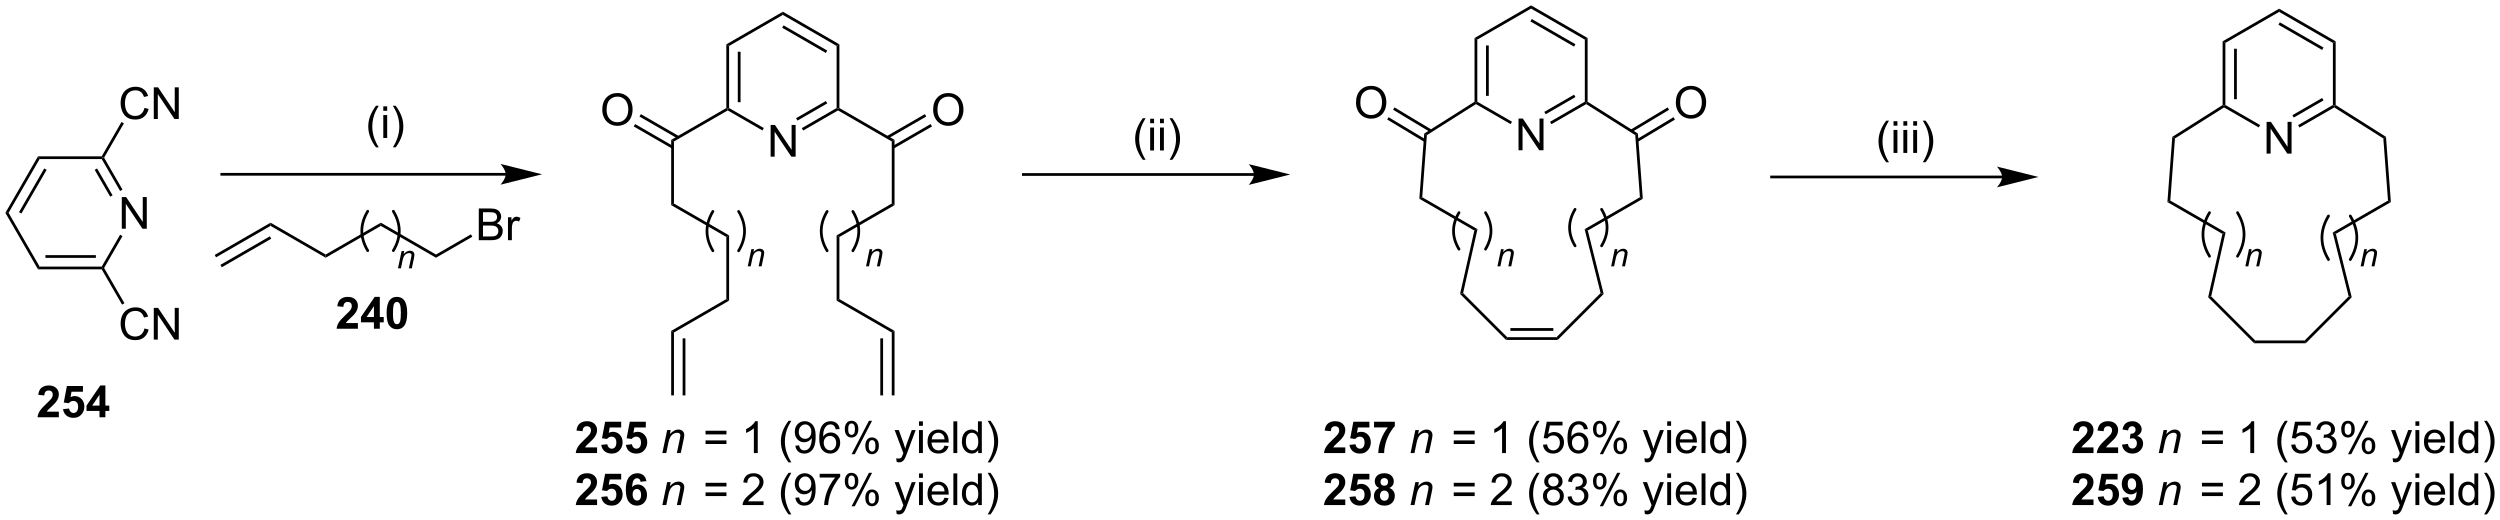 <?xml version="1.0" encoding="UTF-8"?>
<!DOCTYPE svg PUBLIC '-//W3C//DTD SVG 1.0//EN'
          'http://www.w3.org/TR/2001/REC-SVG-20010904/DTD/svg10.dtd'>
<svg stroke-dasharray="none" shape-rendering="auto" xmlns="http://www.w3.org/2000/svg" font-family="'Dialog'" text-rendering="auto" width="1024" fill-opacity="1" color-interpolation="auto" color-rendering="auto" preserveAspectRatio="xMidYMid meet" font-size="12px" viewBox="0 0 1024 213" fill="black" xmlns:xlink="http://www.w3.org/1999/xlink" stroke="black" image-rendering="auto" stroke-miterlimit="10" stroke-linecap="square" stroke-linejoin="miter" font-style="normal" stroke-width="1" height="213" stroke-dashoffset="0" font-weight="normal" stroke-opacity="1"
><!--Generated by the Batik Graphics2D SVG Generator--><defs id="genericDefs"
  /><g
  ><defs id="defs1"
    ><clipPath clipPathUnits="userSpaceOnUse" id="clipPath1"
      ><path d="M0.646 0.646 L465.051 0.646 L465.051 97.206 L0.646 97.206 L0.646 0.646 Z"
      /></clipPath
      ><clipPath clipPathUnits="userSpaceOnUse" id="clipPath2"
      ><path d="M-1.16 11.271 L-1.16 105.147 L450.283 105.147 L450.283 11.271 Z"
      /></clipPath
      ><clipPath clipPathUnits="userSpaceOnUse" id="clipPath3"
      ><path d="M-1.16 11.271 L-1.16 105.147 L449.628 105.147 L449.628 11.271 Z"
      /></clipPath
    ></defs
    ><g transform="scale(2.205,2.205) translate(-0.646,-0.646) matrix(1.029,0,0,1.029,1.839,-10.948)"
    ><path d="M137.959 39.55 L137.959 33.824 L138.737 33.824 L141.745 38.319 L141.745 33.824 L142.472 33.824 L142.472 39.55 L141.693 39.55 L138.685 35.05 L138.685 39.55 L137.959 39.55 Z" stroke="none" clip-path="url(#clipPath3)"
    /></g
    ><g transform="matrix(2.268,0,0,2.268,2.63,-25.564)"
    ><path d="M130.015 19.281 L130.515 19.57 L130.515 30.781 L130.265 30.925 L130.015 30.781 ZM132.085 20.62 L132.085 29.73 L132.585 29.73 L132.585 20.62 Z" stroke="none" clip-path="url(#clipPath3)"
    /></g
    ><g transform="matrix(2.268,0,0,2.268,2.63,-25.564)"
    ><path d="M130.265 31.214 L130.265 30.925 L130.515 30.781 L136.784 34.4 L136.534 34.833 Z" stroke="none" clip-path="url(#clipPath3)"
    /></g
    ><g transform="matrix(2.268,0,0,2.268,2.63,-25.564)"
    ><path d="M143.899 34.842 L143.649 34.409 L149.934 30.781 L150.184 30.925 L150.184 31.214 ZM142.864 33.05 L148.239 29.947 L147.989 29.514 L142.614 32.617 Z" stroke="none" clip-path="url(#clipPath3)"
    /></g
    ><g transform="matrix(2.268,0,0,2.268,2.63,-25.564)"
    ><path d="M150.434 30.781 L150.184 30.925 L149.934 30.781 L149.934 19.57 L150.434 19.281 Z" stroke="none" clip-path="url(#clipPath3)"
    /></g
    ><g transform="matrix(2.268,0,0,2.268,2.63,-25.564)"
    ><path d="M150.434 19.281 L149.934 19.57 L140.224 13.964 L140.224 13.387 ZM148.239 20.404 L140.349 15.849 L140.099 16.282 L147.989 20.837 Z" stroke="none" clip-path="url(#clipPath3)"
    /></g
    ><g transform="matrix(2.268,0,0,2.268,2.63,-25.564)"
    ><path d="M140.224 13.387 L140.224 13.964 L130.515 19.57 L130.015 19.281 Z" stroke="none" clip-path="url(#clipPath3)"
    /></g
    ><g transform="matrix(2.268,0,0,2.268,2.63,-25.564)"
    ><path d="M130.015 30.781 L130.265 30.925 L130.265 31.214 L120.556 36.82 L120.056 36.531 Z" stroke="none" clip-path="url(#clipPath3)"
    /></g
    ><g transform="matrix(2.268,0,0,2.268,2.63,-25.564)"
    ><path d="M150.184 31.214 L150.184 30.925 L150.434 30.781 L160.393 36.531 L159.893 36.82 Z" stroke="none" clip-path="url(#clipPath3)"
    /></g
    ><g transform="matrix(2.268,0,0,2.268,2.63,-25.564)"
    ><path d="M120.056 36.531 L120.556 36.82 L120.556 48.031 L120.056 48.32 Z" stroke="none" clip-path="url(#clipPath3)"
    /></g
    ><g transform="matrix(2.268,0,0,2.268,2.63,-25.564)"
    ><path d="M159.893 36.82 L160.393 36.531 L160.393 48.32 L159.893 48.031 Z" stroke="none" clip-path="url(#clipPath3)"
    /></g
    ><g transform="matrix(2.268,0,0,2.268,2.63,-25.564)"
    ><path d="M120.056 48.32 L120.556 48.031 L130.515 53.781 L130.015 54.07 Z" stroke="none" clip-path="url(#clipPath3)"
    /></g
    ><g transform="matrix(2.268,0,0,2.268,2.63,-25.564)"
    ><path d="M159.893 48.031 L160.393 48.32 L150.434 54.07 L149.934 53.781 Z" stroke="none" clip-path="url(#clipPath3)"
    /></g
    ><g transform="matrix(2.268,0,0,2.268,2.63,-25.564)"
    ><path d="M130.015 54.07 L130.515 53.781 L130.515 65.57 L130.015 65.281 Z" stroke="none" clip-path="url(#clipPath3)"
    /></g
    ><g transform="matrix(2.268,0,0,2.268,2.63,-25.564)"
    ><path d="M130.015 65.281 L130.515 65.57 L120.556 71.32 L120.056 71.031 Z" stroke="none" clip-path="url(#clipPath3)"
    /></g
    ><g transform="matrix(2.268,0,0,2.268,2.63,-25.564)"
    ><path d="M120.056 71.031 L120.556 71.32 L120.556 82.675 L120.056 82.675 ZM122.126 72.371 L122.126 82.675 L122.626 82.675 L122.626 72.371 Z" stroke="none" clip-path="url(#clipPath3)"
    /></g
    ><g transform="matrix(2.268,0,0,2.268,2.63,-25.564)"
    ><path d="M149.934 53.781 L150.434 54.07 L150.434 65.281 L149.934 65.57 Z" stroke="none" clip-path="url(#clipPath3)"
    /></g
    ><g transform="matrix(2.268,0,0,2.268,2.63,-25.564)"
    ><path d="M149.934 65.57 L150.434 65.281 L160.393 71.031 L159.893 71.32 Z" stroke="none" clip-path="url(#clipPath3)"
    /></g
    ><g transform="matrix(2.268,0,0,2.268,2.63,-25.564)"
    ><path d="M159.893 71.32 L160.393 71.031 L160.393 82.675 L159.893 82.675 ZM157.823 72.371 L157.823 82.675 L158.323 82.675 L158.323 72.371 Z" stroke="none" clip-path="url(#clipPath3)"
    /></g
    ><g transform="matrix(2.268,0,0,2.268,2.63,-25.564)"
    ><path d="M107.609 31.111 Q107.609 29.684 108.375 28.88 Q109.141 28.072 110.352 28.072 Q111.143 28.072 111.779 28.452 Q112.417 28.83 112.75 29.507 Q113.086 30.184 113.086 31.044 Q113.086 31.916 112.734 32.603 Q112.383 33.291 111.737 33.645 Q111.094 33.999 110.347 33.999 Q109.539 33.999 108.901 33.609 Q108.266 33.215 107.938 32.541 Q107.609 31.864 107.609 31.111 ZM108.391 31.122 Q108.391 32.158 108.945 32.755 Q109.503 33.348 110.344 33.348 Q111.198 33.348 111.75 32.747 Q112.305 32.145 112.305 31.041 Q112.305 30.34 112.068 29.82 Q111.831 29.299 111.375 29.012 Q110.922 28.723 110.354 28.723 Q109.55 28.723 108.969 29.278 Q108.391 29.83 108.391 31.122 Z" stroke="none" clip-path="url(#clipPath3)"
    /></g
    ><g transform="matrix(2.268,0,0,2.268,2.63,-25.564)"
    ><path d="M121.466 35.861 L114.581 31.886 L114.331 32.319 L121.216 36.294 ZM120.431 37.654 L113.546 33.679 L113.296 34.112 L120.181 38.087 Z" stroke="none" clip-path="url(#clipPath3)"
    /></g
    ><g transform="matrix(2.268,0,0,2.268,2.63,-25.564)"
    ><path d="M167.365 31.111 Q167.365 29.684 168.131 28.88 Q168.897 28.072 170.107 28.072 Q170.899 28.072 171.535 28.452 Q172.173 28.83 172.506 29.507 Q172.842 30.184 172.842 31.044 Q172.842 31.916 172.49 32.603 Q172.139 33.291 171.493 33.645 Q170.85 33.999 170.102 33.999 Q169.295 33.999 168.657 33.609 Q168.022 33.215 167.693 32.541 Q167.365 31.864 167.365 31.111 ZM168.147 31.122 Q168.147 32.158 168.701 32.755 Q169.258 33.348 170.1 33.348 Q170.954 33.348 171.506 32.747 Q172.06 32.145 172.06 31.041 Q172.06 30.34 171.824 29.82 Q171.587 29.299 171.131 29.012 Q170.678 28.723 170.11 28.723 Q169.305 28.723 168.725 29.278 Q168.147 29.83 168.147 31.122 Z" stroke="none" clip-path="url(#clipPath3)"
    /></g
    ><g transform="matrix(2.268,0,0,2.268,2.63,-25.564)"
    ><path d="M160.268 38.087 L167.158 34.109 L166.908 33.676 L160.018 37.654 ZM159.233 36.294 L166.123 32.316 L165.873 31.884 L158.983 35.861 Z" stroke="none" clip-path="url(#clipPath3)"
    /></g
    ><g transform="matrix(2.268,0,0,2.268,2.63,-25.564)"
    ><path d="M57.659 57.239 L57.659 57.816 L47.7 52.066 L47.7 51.489 Z" stroke="none" clip-path="url(#clipPath3)"
    /></g
    ><g transform="matrix(2.268,0,0,2.268,2.63,-25.564)"
    ><path d="M47.7 51.489 L47.7 52.066 L37.865 57.744 L37.615 57.311 ZM47.575 53.951 L38.65 59.104 L38.9 59.537 L47.825 54.384 Z" stroke="none" clip-path="url(#clipPath3)"
    /></g
    ><g transform="matrix(2.268,0,0,2.268,2.63,-25.564)"
    ><path d="M77.577 57.239 L77.577 57.816 L67.618 52.066 L67.618 51.489 Z" stroke="none" clip-path="url(#clipPath3)"
    /></g
    ><g transform="matrix(2.268,0,0,2.268,2.63,-25.564)"
    ><path d="M67.618 51.489 L67.618 52.066 L57.659 57.816 L57.659 57.239 Z" stroke="none" clip-path="url(#clipPath3)"
    /></g
    ><g transform="matrix(2.268,0,0,2.268,2.63,-25.564)"
    ><path d="M85.31 54.653 L85.31 48.926 L87.459 48.926 Q88.115 48.926 88.511 49.1 Q88.909 49.272 89.133 49.634 Q89.357 49.996 89.357 50.389 Q89.357 50.757 89.156 51.082 Q88.959 51.405 88.558 51.606 Q89.076 51.757 89.354 52.124 Q89.636 52.491 89.636 52.991 Q89.636 53.395 89.464 53.741 Q89.294 54.085 89.044 54.272 Q88.794 54.46 88.417 54.556 Q88.042 54.653 87.495 54.653 L85.31 54.653 ZM86.068 51.332 L87.308 51.332 Q87.81 51.332 88.029 51.264 Q88.318 51.178 88.464 50.981 Q88.612 50.78 88.612 50.481 Q88.612 50.194 88.474 49.978 Q88.339 49.762 88.084 49.681 Q87.831 49.6 87.214 49.6 L86.068 49.6 L86.068 51.332 ZM86.068 53.975 L87.495 53.975 Q87.862 53.975 88.011 53.949 Q88.271 53.903 88.445 53.793 Q88.623 53.684 88.735 53.475 Q88.849 53.264 88.849 52.991 Q88.849 52.671 88.685 52.436 Q88.521 52.199 88.229 52.103 Q87.94 52.007 87.394 52.007 L86.068 52.007 L86.068 53.975 ZM90.581 54.653 L90.581 50.504 L91.214 50.504 L91.214 51.132 Q91.456 50.692 91.659 50.551 Q91.865 50.41 92.112 50.41 Q92.466 50.41 92.834 50.637 L92.591 51.288 Q92.334 51.137 92.076 51.137 Q91.847 51.137 91.662 51.275 Q91.479 51.413 91.401 51.66 Q91.284 52.035 91.284 52.481 L91.284 54.653 L90.581 54.653 Z" stroke="none" clip-path="url(#clipPath3)"
    /></g
    ><g transform="matrix(2.268,0,0,2.268,2.63,-25.564)"
    ><path d="M83.893 53.593 L84.143 54.026 L77.577 57.816 L77.577 57.239 Z" stroke="none" clip-path="url(#clipPath3)"
    /></g
    ><g transform="matrix(2.268,0,0,2.268,2.63,-25.564)"
    ><path d="M20.836 52.584 L20.836 46.857 L21.614 46.857 L24.622 51.352 L24.622 46.857 L25.349 46.857 L25.349 52.584 L24.57 52.584 L21.562 48.084 L21.562 52.584 L20.836 52.584 Z" stroke="none" clip-path="url(#clipPath3)"
    /></g
    ><g transform="matrix(2.268,0,0,2.268,2.63,-25.564)"
    ><path d="M5.707 59.918 L5.995 59.418 L17.207 59.418 L17.351 59.668 L17.207 59.918 ZM7.046 57.848 L16.156 57.848 L16.156 57.348 L7.046 57.348 Z" stroke="none" clip-path="url(#clipPath3)"
    /></g
    ><g transform="matrix(2.268,0,0,2.268,2.63,-25.564)"
    ><path d="M17.64 59.668 L17.351 59.668 L17.207 59.418 L20.527 53.667 L20.96 53.917 Z" stroke="none" clip-path="url(#clipPath3)"
    /></g
    ><g transform="matrix(2.268,0,0,2.268,2.63,-25.564)"
    ><path d="M20.966 45.511 L20.533 45.761 L17.207 40 L17.351 39.75 L17.64 39.75 ZM19.173 46.546 L16.373 41.695 L15.94 41.945 L18.74 46.796 Z" stroke="none" clip-path="url(#clipPath3)"
    /></g
    ><g transform="matrix(2.268,0,0,2.268,2.63,-25.564)"
    ><path d="M17.207 39.5 L17.351 39.75 L17.207 40 L5.995 40 L5.707 39.5 Z" stroke="none" clip-path="url(#clipPath3)"
    /></g
    ><g transform="matrix(2.268,0,0,2.268,2.63,-25.564)"
    ><path d="M5.707 39.5 L5.995 40 L0.39 49.709 L-0.188 49.709 ZM6.83 41.695 L2.275 49.584 L2.708 49.834 L7.263 41.945 Z" stroke="none" clip-path="url(#clipPath3)"
    /></g
    ><g transform="matrix(2.268,0,0,2.268,2.63,-25.564)"
    ><path d="M-0.188 49.709 L0.39 49.709 L5.995 59.418 L5.707 59.918 Z" stroke="none" clip-path="url(#clipPath3)"
    /></g
    ><g transform="matrix(2.268,0,0,2.268,2.63,-25.564)"
    ><path d="M24.929 70.595 L25.687 70.785 Q25.45 71.72 24.83 72.212 Q24.211 72.701 23.317 72.701 Q22.39 72.701 21.809 72.324 Q21.231 71.946 20.927 71.233 Q20.625 70.517 20.625 69.696 Q20.625 68.8 20.966 68.136 Q21.309 67.47 21.94 67.123 Q22.57 66.777 23.328 66.777 Q24.187 66.777 24.773 67.215 Q25.359 67.652 25.591 68.446 L24.843 68.621 Q24.645 67.996 24.265 67.712 Q23.888 67.425 23.312 67.425 Q22.653 67.425 22.208 67.743 Q21.765 68.058 21.586 68.592 Q21.406 69.126 21.406 69.691 Q21.406 70.423 21.619 70.967 Q21.833 71.511 22.281 71.782 Q22.731 72.05 23.255 72.05 Q23.89 72.05 24.33 71.683 Q24.773 71.316 24.929 70.595 ZM26.613 72.603 L26.613 66.876 L27.392 66.876 L30.399 71.371 L30.399 66.876 L31.126 66.876 L31.126 72.603 L30.347 72.603 L27.34 68.103 L27.34 72.603 L26.613 72.603 Z" stroke="none" clip-path="url(#clipPath3)"
    /></g
    ><g transform="matrix(2.268,0,0,2.268,2.63,-25.564)"
    ><path d="M17.207 59.918 L17.351 59.668 L17.64 59.668 L21.316 66.036 L20.883 66.286 Z" stroke="none" clip-path="url(#clipPath3)"
    /></g
    ><g transform="matrix(2.268,0,0,2.268,2.63,-25.564)"
    ><path d="M24.929 30.758 L25.687 30.948 Q25.45 31.883 24.83 32.375 Q24.211 32.864 23.317 32.864 Q22.39 32.864 21.809 32.487 Q21.231 32.109 20.927 31.395 Q20.625 30.679 20.625 29.859 Q20.625 28.963 20.966 28.299 Q21.309 27.633 21.94 27.286 Q22.57 26.94 23.328 26.94 Q24.187 26.94 24.773 27.377 Q25.359 27.815 25.591 28.609 L24.843 28.784 Q24.645 28.159 24.265 27.875 Q23.888 27.588 23.312 27.588 Q22.653 27.588 22.208 27.906 Q21.765 28.221 21.586 28.755 Q21.406 29.289 21.406 29.854 Q21.406 30.586 21.619 31.13 Q21.833 31.674 22.281 31.945 Q22.731 32.213 23.255 32.213 Q23.89 32.213 24.33 31.846 Q24.773 31.479 24.929 30.758 ZM26.613 32.765 L26.613 27.039 L27.392 27.039 L30.399 31.534 L30.399 27.039 L31.126 27.039 L31.126 32.765 L30.347 32.765 L27.34 28.265 L27.34 32.765 L26.613 32.765 Z" stroke="none" clip-path="url(#clipPath3)"
    /></g
    ><g transform="matrix(2.268,0,0,2.268,2.63,-25.564)"
    ><path d="M17.64 39.75 L17.351 39.75 L17.207 39.5 L20.784 33.303 L21.217 33.553 Z" stroke="none" clip-path="url(#clipPath3)"
    /></g
    ><g transform="matrix(2.268,0,0,2.268,2.63,-25.564)"
    ><path d="M9.466 85.614 L9.466 86.635 L5.62 86.635 Q5.682 86.057 5.995 85.539 Q6.307 85.02 7.229 84.166 Q7.971 83.474 8.138 83.229 Q8.365 82.888 8.365 82.557 Q8.365 82.19 8.167 81.992 Q7.971 81.794 7.622 81.794 Q7.279 81.794 7.076 82.002 Q6.872 82.208 6.841 82.69 L5.747 82.58 Q5.846 81.674 6.362 81.281 Q6.878 80.885 7.651 80.885 Q8.497 80.885 8.982 81.343 Q9.466 81.799 9.466 82.479 Q9.466 82.864 9.328 83.216 Q9.19 83.565 8.888 83.948 Q8.69 84.2 8.169 84.677 Q7.651 85.153 7.51 85.31 Q7.372 85.466 7.287 85.614 L9.466 85.614 ZM10.225 85.161 L11.319 85.049 Q11.366 85.419 11.595 85.638 Q11.827 85.854 12.126 85.854 Q12.47 85.854 12.707 85.575 Q12.947 85.294 12.947 84.731 Q12.947 84.205 12.71 83.942 Q12.475 83.677 12.095 83.677 Q11.624 83.677 11.249 84.096 L10.358 83.966 L10.921 80.987 L13.822 80.987 L13.822 82.013 L11.751 82.013 L11.579 82.987 Q11.947 82.802 12.329 82.802 Q13.061 82.802 13.569 83.333 Q14.077 83.864 14.077 84.713 Q14.077 85.419 13.665 85.974 Q13.108 86.734 12.116 86.734 Q11.322 86.734 10.822 86.307 Q10.322 85.88 10.225 85.161 ZM16.81 86.635 L16.81 85.481 L14.466 85.481 L14.466 84.52 L16.951 80.885 L17.872 80.885 L17.872 84.518 L18.583 84.518 L18.583 85.481 L17.872 85.481 L17.872 86.635 L16.81 86.635 ZM16.81 84.518 L16.81 82.56 L15.495 84.518 L16.81 84.518 Z" stroke="none" clip-path="url(#clipPath3)"
    /></g
    ><g stroke-width="0.5" transform="matrix(2.268,0,0,2.268,2.63,-25.564)" stroke-linejoin="round" stroke-linecap="round"
    ><path fill="none" d="M132.238 56.56 Q134.369 53.009 132.238 49.457" clip-path="url(#clipPath3)"
    /></g
    ><g stroke-width="0.5" transform="matrix(2.268,0,0,2.268,2.63,-25.564)" stroke-linejoin="round" stroke-linecap="round"
    ><path fill="none" d="M127.587 49.457 Q125.456 53.009 127.587 56.56" clip-path="url(#clipPath3)"
    /></g
    ><g transform="matrix(2.268,0,0,2.268,2.63,-25.564)"
    ><path d="M155.247 59.372 L155.897 56.261 L156.378 56.261 L156.265 56.802 Q156.577 56.484 156.849 56.337 Q157.122 56.191 157.407 56.191 Q157.784 56.191 157.999 56.396 Q158.216 56.601 158.216 56.943 Q158.216 57.116 158.14 57.487 L157.743 59.372 L157.214 59.372 L157.626 57.4 Q157.688 57.112 157.688 56.976 Q157.688 56.82 157.581 56.724 Q157.474 56.626 157.272 56.626 Q156.864 56.626 156.546 56.919 Q156.229 57.212 156.079 57.925 L155.778 59.372 L155.247 59.372 Z" stroke="none" clip-path="url(#clipPath3)"
    /></g
    ><g transform="matrix(2.268,0,0,2.268,2.63,-25.564)"
    ><path d="M133.887 59.372 L134.537 56.261 L135.018 56.261 L134.904 56.802 Q135.217 56.484 135.488 56.337 Q135.762 56.191 136.047 56.191 Q136.424 56.191 136.639 56.396 Q136.856 56.601 136.856 56.943 Q136.856 57.116 136.779 57.487 L136.383 59.372 L135.853 59.372 L136.266 57.4 Q136.328 57.112 136.328 56.976 Q136.328 56.82 136.221 56.724 Q136.113 56.626 135.912 56.626 Q135.504 56.626 135.185 56.919 Q134.869 57.212 134.719 57.925 L134.418 59.372 L133.887 59.372 Z" stroke="none" clip-path="url(#clipPath3)"
    /></g
    ><g transform="matrix(2.268,0,0,2.268,2.63,-25.564)"
    ><path d="M106.671 92.069 L106.671 93.09 L102.825 93.09 Q102.887 92.512 103.2 91.993 Q103.512 91.475 104.434 90.621 Q105.177 89.928 105.343 89.683 Q105.57 89.342 105.57 89.012 Q105.57 88.644 105.372 88.447 Q105.177 88.249 104.828 88.249 Q104.484 88.249 104.281 88.457 Q104.078 88.663 104.046 89.144 L102.953 89.035 Q103.052 88.129 103.567 87.736 Q104.083 87.34 104.856 87.34 Q105.703 87.34 106.187 87.798 Q106.671 88.254 106.671 88.933 Q106.671 89.319 106.533 89.67 Q106.395 90.019 106.093 90.402 Q105.895 90.655 105.374 91.131 Q104.856 91.608 104.716 91.764 Q104.578 91.92 104.492 92.069 L106.671 92.069 ZM107.43 91.616 L108.524 91.504 Q108.571 91.874 108.8 92.092 Q109.032 92.308 109.331 92.308 Q109.675 92.308 109.912 92.03 Q110.152 91.749 110.152 91.186 Q110.152 90.66 109.915 90.397 Q109.68 90.131 109.3 90.131 Q108.829 90.131 108.454 90.551 L107.563 90.42 L108.126 87.441 L111.027 87.441 L111.027 88.467 L108.956 88.467 L108.785 89.441 Q109.152 89.256 109.535 89.256 Q110.266 89.256 110.774 89.788 Q111.282 90.319 111.282 91.168 Q111.282 91.874 110.871 92.428 Q110.313 93.189 109.321 93.189 Q108.527 93.189 108.027 92.762 Q107.527 92.335 107.43 91.616 ZM111.88 91.616 L112.973 91.504 Q113.02 91.874 113.249 92.092 Q113.481 92.308 113.781 92.308 Q114.124 92.308 114.361 92.03 Q114.601 91.749 114.601 91.186 Q114.601 90.66 114.364 90.397 Q114.13 90.131 113.749 90.131 Q113.278 90.131 112.903 90.551 L112.012 90.42 L112.575 87.441 L115.476 87.441 L115.476 88.467 L113.406 88.467 L113.234 89.441 Q113.601 89.256 113.984 89.256 Q114.716 89.256 115.223 89.788 Q115.731 90.319 115.731 91.168 Q115.731 91.874 115.32 92.428 Q114.762 93.189 113.77 93.189 Q112.976 93.189 112.476 92.762 Q111.976 92.335 111.88 91.616 Z" stroke="none" clip-path="url(#clipPath3)"
    /></g
    ><g transform="matrix(2.268,0,0,2.268,2.63,-25.564)"
    ><path d="M118.46 93.09 L119.328 88.941 L119.968 88.941 L119.817 89.663 Q120.234 89.238 120.596 89.043 Q120.96 88.847 121.341 88.847 Q121.843 88.847 122.13 89.121 Q122.419 89.394 122.419 89.85 Q122.419 90.082 122.317 90.577 L121.788 93.09 L121.083 93.09 L121.632 90.46 Q121.716 90.077 121.716 89.894 Q121.716 89.686 121.572 89.558 Q121.429 89.428 121.161 89.428 Q120.617 89.428 120.192 89.819 Q119.77 90.21 119.57 91.16 L119.169 93.09 L118.46 93.09 Z" stroke="none" clip-path="url(#clipPath3)"
    /></g
    ><g transform="matrix(2.268,0,0,2.268,2.63,-25.564)"
    ><path d="M130.041 89.722 L126.26 89.722 L126.26 89.066 L130.041 89.066 L130.041 89.722 ZM130.041 91.46 L126.26 91.46 L126.26 90.803 L130.041 90.803 L130.041 91.46 ZM135.691 93.09 L134.988 93.09 L134.988 88.608 Q134.732 88.85 134.321 89.092 Q133.91 89.335 133.581 89.457 L133.581 88.777 Q134.17 88.499 134.61 88.105 Q135.053 87.71 135.238 87.34 L135.691 87.34 L135.691 93.09 ZM141.253 94.775 Q140.67 94.04 140.266 93.056 Q139.865 92.069 139.865 91.014 Q139.865 90.085 140.167 89.233 Q140.519 88.246 141.253 87.264 L141.756 87.264 Q141.285 88.077 141.131 88.426 Q140.894 88.965 140.756 89.551 Q140.589 90.28 140.589 91.019 Q140.589 92.897 141.756 94.775 L141.253 94.775 ZM142.482 91.764 L143.16 91.702 Q143.245 92.178 143.488 92.394 Q143.73 92.608 144.107 92.608 Q144.433 92.608 144.675 92.46 Q144.92 92.311 145.076 92.064 Q145.232 91.816 145.337 91.394 Q145.443 90.972 145.443 90.535 Q145.443 90.488 145.441 90.394 Q145.23 90.73 144.863 90.939 Q144.498 91.147 144.074 91.147 Q143.363 91.147 142.87 90.631 Q142.378 90.116 142.378 89.272 Q142.378 88.402 142.891 87.871 Q143.404 87.34 144.178 87.34 Q144.738 87.34 145.199 87.642 Q145.662 87.941 145.902 88.499 Q146.144 89.053 146.144 90.108 Q146.144 91.207 145.904 91.858 Q145.667 92.506 145.196 92.847 Q144.725 93.189 144.092 93.189 Q143.42 93.189 142.993 92.816 Q142.568 92.441 142.482 91.764 ZM145.363 89.238 Q145.363 88.631 145.04 88.277 Q144.717 87.92 144.264 87.92 Q143.795 87.92 143.446 88.303 Q143.1 88.686 143.1 89.295 Q143.1 89.842 143.43 90.186 Q143.761 90.527 144.245 90.527 Q144.732 90.527 145.048 90.186 Q145.363 89.842 145.363 89.238 ZM150.476 88.764 L149.775 88.819 Q149.682 88.405 149.51 88.217 Q149.226 87.918 148.807 87.918 Q148.471 87.918 148.218 88.105 Q147.885 88.347 147.692 88.814 Q147.502 89.277 147.494 90.137 Q147.749 89.749 148.117 89.561 Q148.484 89.374 148.885 89.374 Q149.588 89.374 150.083 89.892 Q150.577 90.41 150.577 91.23 Q150.577 91.769 150.343 92.233 Q150.111 92.694 149.705 92.941 Q149.299 93.189 148.783 93.189 Q147.906 93.189 147.351 92.543 Q146.796 91.894 146.796 90.41 Q146.796 88.749 147.408 87.996 Q147.945 87.34 148.851 87.34 Q149.525 87.34 149.958 87.72 Q150.39 88.097 150.476 88.764 ZM147.603 91.233 Q147.603 91.597 147.757 91.931 Q147.913 92.262 148.19 92.436 Q148.468 92.608 148.773 92.608 Q149.218 92.608 149.538 92.249 Q149.859 91.889 149.859 91.272 Q149.859 90.678 149.541 90.337 Q149.226 89.996 148.744 89.996 Q148.268 89.996 147.934 90.337 Q147.603 90.678 147.603 91.233 ZM151.41 88.738 Q151.41 88.124 151.717 87.694 Q152.027 87.264 152.613 87.264 Q153.152 87.264 153.503 87.65 Q153.857 88.035 153.857 88.78 Q153.857 89.506 153.501 89.9 Q153.144 90.293 152.62 90.293 Q152.1 90.293 151.753 89.907 Q151.41 89.519 151.41 88.738 ZM152.631 87.749 Q152.37 87.749 152.196 87.975 Q152.022 88.202 152.022 88.808 Q152.022 89.358 152.196 89.585 Q152.373 89.808 152.631 89.808 Q152.897 89.808 153.071 89.582 Q153.245 89.355 153.245 88.754 Q153.245 88.199 153.068 87.975 Q152.894 87.749 152.631 87.749 ZM152.636 93.301 L155.769 87.264 L156.339 87.264 L153.217 93.301 L152.636 93.301 ZM155.113 91.746 Q155.113 91.129 155.42 90.702 Q155.73 90.272 156.318 90.272 Q156.857 90.272 157.212 90.657 Q157.566 91.043 157.566 91.788 Q157.566 92.514 157.206 92.907 Q156.85 93.301 156.324 93.301 Q155.803 93.301 155.456 92.913 Q155.113 92.522 155.113 91.746 ZM156.339 90.756 Q156.074 90.756 155.899 90.983 Q155.725 91.21 155.725 91.816 Q155.725 92.363 155.899 92.59 Q156.076 92.816 156.334 92.816 Q156.605 92.816 156.777 92.59 Q156.951 92.363 156.951 91.762 Q156.951 91.207 156.774 90.983 Q156.6 90.756 156.339 90.756 ZM160.777 94.689 L160.699 94.027 Q160.928 94.09 161.1 94.09 Q161.334 94.09 161.475 94.012 Q161.615 93.933 161.706 93.793 Q161.772 93.689 161.92 93.269 Q161.941 93.212 161.982 93.097 L160.41 88.941 L161.167 88.941 L162.029 91.342 Q162.199 91.801 162.331 92.303 Q162.451 91.819 162.62 91.358 L163.506 88.941 L164.209 88.941 L162.631 93.16 Q162.378 93.845 162.238 94.103 Q162.05 94.449 161.808 94.611 Q161.566 94.775 161.23 94.775 Q161.027 94.775 160.777 94.689 ZM164.81 88.17 L164.81 87.363 L165.514 87.363 L165.514 88.17 L164.81 88.17 ZM164.81 93.09 L164.81 88.941 L165.514 88.941 L165.514 93.09 L164.81 93.09 ZM169.424 91.754 L170.15 91.842 Q169.978 92.48 169.512 92.832 Q169.049 93.183 168.327 93.183 Q167.416 93.183 166.882 92.624 Q166.351 92.061 166.351 91.051 Q166.351 90.004 166.89 89.426 Q167.429 88.847 168.288 88.847 Q169.119 88.847 169.645 89.415 Q170.174 89.98 170.174 91.006 Q170.174 91.069 170.171 91.194 L167.077 91.194 Q167.117 91.879 167.463 92.243 Q167.812 92.605 168.33 92.605 Q168.718 92.605 168.992 92.402 Q169.265 92.199 169.424 91.754 ZM167.117 90.616 L169.432 90.616 Q169.385 90.092 169.166 89.832 Q168.83 89.426 168.296 89.426 Q167.812 89.426 167.481 89.751 Q167.15 90.074 167.117 90.616 ZM171.019 93.09 L171.019 87.363 L171.722 87.363 L171.722 93.09 L171.019 93.09 ZM175.502 93.09 L175.502 92.566 Q175.109 93.183 174.343 93.183 Q173.846 93.183 173.429 92.91 Q173.015 92.637 172.786 92.147 Q172.557 91.655 172.557 91.019 Q172.557 90.397 172.762 89.892 Q172.971 89.387 173.385 89.118 Q173.799 88.847 174.312 88.847 Q174.687 88.847 174.978 89.006 Q175.273 89.163 175.455 89.418 L175.455 87.363 L176.156 87.363 L176.156 93.09 L175.502 93.09 ZM173.281 91.019 Q173.281 91.816 173.617 92.212 Q173.952 92.605 174.408 92.605 Q174.869 92.605 175.192 92.228 Q175.515 91.85 175.515 91.077 Q175.515 90.225 175.187 89.827 Q174.859 89.428 174.377 89.428 Q173.908 89.428 173.593 89.811 Q173.281 90.194 173.281 91.019 ZM177.722 94.775 L177.217 94.775 Q178.386 92.897 178.386 91.019 Q178.386 90.285 178.217 89.561 Q178.084 88.975 177.847 88.436 Q177.693 88.085 177.217 87.264 L177.722 87.264 Q178.456 88.246 178.808 89.233 Q179.107 90.085 179.107 91.014 Q179.107 92.069 178.704 93.056 Q178.3 94.04 177.722 94.775 Z" stroke="none" clip-path="url(#clipPath3)"
    /></g
    ><g transform="matrix(2.268,0,0,2.268,2.63,-25.564)"
    ><path d="M106.671 101.469 L106.671 102.49 L102.825 102.49 Q102.887 101.912 103.2 101.393 Q103.512 100.875 104.434 100.021 Q105.177 99.328 105.343 99.084 Q105.57 98.742 105.57 98.412 Q105.57 98.044 105.372 97.847 Q105.177 97.649 104.828 97.649 Q104.484 97.649 104.281 97.857 Q104.078 98.063 104.046 98.544 L102.953 98.435 Q103.052 97.529 103.567 97.135 Q104.083 96.74 104.856 96.74 Q105.703 96.74 106.187 97.198 Q106.671 97.654 106.671 98.334 Q106.671 98.719 106.533 99.07 Q106.395 99.419 106.093 99.802 Q105.895 100.055 105.374 100.531 Q104.856 101.008 104.716 101.164 Q104.578 101.32 104.492 101.469 L106.671 101.469 ZM107.43 101.016 L108.524 100.904 Q108.571 101.274 108.8 101.492 Q109.032 101.709 109.331 101.709 Q109.675 101.709 109.912 101.43 Q110.152 101.149 110.152 100.586 Q110.152 100.06 109.915 99.797 Q109.68 99.531 109.3 99.531 Q108.829 99.531 108.454 99.951 L107.563 99.82 L108.126 96.841 L111.027 96.841 L111.027 97.867 L108.956 97.867 L108.785 98.841 Q109.152 98.656 109.535 98.656 Q110.266 98.656 110.774 99.188 Q111.282 99.719 111.282 100.568 Q111.282 101.274 110.871 101.828 Q110.313 102.589 109.321 102.589 Q108.527 102.589 108.027 102.162 Q107.527 101.734 107.43 101.016 ZM115.583 98.164 L114.52 98.281 Q114.481 97.953 114.317 97.797 Q114.153 97.641 113.89 97.641 Q113.544 97.641 113.302 97.953 Q113.062 98.266 112.999 99.255 Q113.411 98.771 114.02 98.771 Q114.708 98.771 115.197 99.294 Q115.687 99.818 115.687 100.646 Q115.687 101.524 115.171 102.057 Q114.656 102.589 113.848 102.589 Q112.981 102.589 112.421 101.914 Q111.864 101.24 111.864 99.703 Q111.864 98.13 112.445 97.435 Q113.028 96.74 113.958 96.74 Q114.609 96.74 115.036 97.104 Q115.466 97.469 115.583 98.164 ZM113.093 100.56 Q113.093 101.094 113.338 101.385 Q113.585 101.677 113.903 101.677 Q114.208 101.677 114.411 101.44 Q114.614 101.201 114.614 100.656 Q114.614 100.099 114.395 99.839 Q114.177 99.578 113.848 99.578 Q113.531 99.578 113.312 99.828 Q113.093 100.076 113.093 100.56 Z" stroke="none" clip-path="url(#clipPath3)"
    /></g
    ><g transform="matrix(2.268,0,0,2.268,2.63,-25.564)"
    ><path d="M118.46 102.49 L119.328 98.341 L119.968 98.341 L119.817 99.063 Q120.234 98.638 120.596 98.443 Q120.96 98.248 121.341 98.248 Q121.843 98.248 122.13 98.521 Q122.419 98.794 122.419 99.25 Q122.419 99.482 122.317 99.977 L121.788 102.49 L121.083 102.49 L121.632 99.859 Q121.716 99.477 121.716 99.294 Q121.716 99.086 121.572 98.959 Q121.429 98.828 121.161 98.828 Q120.617 98.828 120.192 99.219 Q119.77 99.609 119.57 100.56 L119.169 102.49 L118.46 102.49 Z" stroke="none" clip-path="url(#clipPath3)"
    /></g
    ><g transform="matrix(2.268,0,0,2.268,2.63,-25.564)"
    ><path d="M130.041 99.123 L126.26 99.123 L126.26 98.466 L130.041 98.466 L130.041 99.123 ZM130.041 100.859 L126.26 100.859 L126.26 100.203 L130.041 100.203 L130.041 100.859 ZM136.738 101.813 L136.738 102.49 L132.951 102.49 Q132.943 102.234 133.035 102 Q133.178 101.615 133.495 101.24 Q133.816 100.865 134.417 100.373 Q135.35 99.607 135.678 99.159 Q136.006 98.711 136.006 98.313 Q136.006 97.896 135.706 97.609 Q135.41 97.32 134.928 97.32 Q134.42 97.32 134.115 97.625 Q133.81 97.93 133.808 98.469 L133.084 98.396 Q133.16 97.586 133.644 97.164 Q134.128 96.74 134.943 96.74 Q135.769 96.74 136.248 97.198 Q136.73 97.654 136.73 98.328 Q136.73 98.672 136.589 99.005 Q136.449 99.336 136.12 99.703 Q135.795 100.07 135.037 100.711 Q134.404 101.242 134.225 101.432 Q134.045 101.623 133.928 101.813 L136.738 101.813 ZM141.253 104.175 Q140.67 103.44 140.266 102.456 Q139.865 101.469 139.865 100.414 Q139.865 99.484 140.167 98.633 Q140.519 97.646 141.253 96.664 L141.756 96.664 Q141.285 97.477 141.131 97.826 Q140.894 98.365 140.756 98.951 Q140.589 99.68 140.589 100.419 Q140.589 102.297 141.756 104.175 L141.253 104.175 ZM142.482 101.164 L143.16 101.102 Q143.245 101.578 143.488 101.794 Q143.73 102.008 144.107 102.008 Q144.433 102.008 144.675 101.859 Q144.92 101.711 145.076 101.464 Q145.232 101.216 145.337 100.794 Q145.443 100.373 145.443 99.935 Q145.443 99.888 145.441 99.794 Q145.23 100.13 144.863 100.339 Q144.498 100.547 144.074 100.547 Q143.363 100.547 142.87 100.031 Q142.378 99.516 142.378 98.672 Q142.378 97.802 142.891 97.271 Q143.404 96.74 144.178 96.74 Q144.738 96.74 145.199 97.042 Q145.662 97.341 145.902 97.899 Q146.144 98.453 146.144 99.508 Q146.144 100.607 145.904 101.258 Q145.667 101.906 145.196 102.248 Q144.725 102.589 144.092 102.589 Q143.42 102.589 142.993 102.216 Q142.568 101.841 142.482 101.164 ZM145.363 98.638 Q145.363 98.031 145.04 97.677 Q144.717 97.32 144.264 97.32 Q143.795 97.32 143.446 97.703 Q143.1 98.086 143.1 98.695 Q143.1 99.242 143.43 99.586 Q143.761 99.927 144.245 99.927 Q144.732 99.927 145.048 99.586 Q145.363 99.242 145.363 98.638 ZM146.874 97.513 L146.874 96.836 L150.58 96.836 L150.58 97.383 Q150.033 97.966 149.497 98.932 Q148.96 99.896 148.666 100.914 Q148.455 101.633 148.398 102.49 L147.674 102.49 Q147.687 101.813 147.94 100.857 Q148.195 99.899 148.669 99.01 Q149.143 98.123 149.679 97.513 L146.874 97.513 ZM151.41 98.138 Q151.41 97.524 151.717 97.094 Q152.027 96.664 152.613 96.664 Q153.152 96.664 153.503 97.05 Q153.857 97.435 153.857 98.18 Q153.857 98.906 153.501 99.3 Q153.144 99.693 152.62 99.693 Q152.1 99.693 151.753 99.307 Q151.41 98.919 151.41 98.138 ZM152.631 97.149 Q152.37 97.149 152.196 97.375 Q152.022 97.602 152.022 98.209 Q152.022 98.758 152.196 98.984 Q152.373 99.209 152.631 99.209 Q152.897 99.209 153.071 98.982 Q153.245 98.755 153.245 98.154 Q153.245 97.599 153.068 97.375 Q152.894 97.149 152.631 97.149 ZM152.636 102.701 L155.769 96.664 L156.339 96.664 L153.217 102.701 L152.636 102.701 ZM155.113 101.146 Q155.113 100.529 155.42 100.102 Q155.73 99.672 156.318 99.672 Q156.857 99.672 157.212 100.057 Q157.566 100.443 157.566 101.188 Q157.566 101.914 157.206 102.307 Q156.85 102.701 156.324 102.701 Q155.803 102.701 155.456 102.313 Q155.113 101.922 155.113 101.146 ZM156.339 100.156 Q156.074 100.156 155.899 100.383 Q155.725 100.609 155.725 101.216 Q155.725 101.763 155.899 101.99 Q156.076 102.216 156.334 102.216 Q156.605 102.216 156.777 101.99 Q156.951 101.763 156.951 101.162 Q156.951 100.607 156.774 100.383 Q156.6 100.156 156.339 100.156 ZM160.777 104.089 L160.699 103.427 Q160.928 103.49 161.1 103.49 Q161.334 103.49 161.475 103.412 Q161.615 103.334 161.706 103.193 Q161.772 103.089 161.92 102.669 Q161.941 102.612 161.982 102.498 L160.41 98.341 L161.167 98.341 L162.029 100.742 Q162.199 101.201 162.331 101.703 Q162.451 101.219 162.62 100.758 L163.506 98.341 L164.209 98.341 L162.631 102.56 Q162.378 103.245 162.238 103.503 Q162.05 103.849 161.808 104.01 Q161.566 104.175 161.23 104.175 Q161.027 104.175 160.777 104.089 ZM164.81 97.57 L164.81 96.763 L165.514 96.763 L165.514 97.57 L164.81 97.57 ZM164.81 102.49 L164.81 98.341 L165.514 98.341 L165.514 102.49 L164.81 102.49 ZM169.424 101.154 L170.15 101.242 Q169.978 101.88 169.512 102.232 Q169.049 102.584 168.327 102.584 Q167.416 102.584 166.882 102.024 Q166.351 101.461 166.351 100.451 Q166.351 99.404 166.89 98.826 Q167.429 98.248 168.288 98.248 Q169.119 98.248 169.645 98.815 Q170.174 99.38 170.174 100.406 Q170.174 100.469 170.171 100.594 L167.077 100.594 Q167.117 101.279 167.463 101.643 Q167.812 102.005 168.33 102.005 Q168.718 102.005 168.992 101.802 Q169.265 101.599 169.424 101.154 ZM167.117 100.016 L169.432 100.016 Q169.385 99.492 169.166 99.232 Q168.83 98.826 168.296 98.826 Q167.812 98.826 167.481 99.151 Q167.15 99.474 167.117 100.016 ZM171.019 102.49 L171.019 96.763 L171.722 96.763 L171.722 102.49 L171.019 102.49 ZM175.502 102.49 L175.502 101.966 Q175.109 102.584 174.343 102.584 Q173.846 102.584 173.429 102.31 Q173.015 102.037 172.786 101.547 Q172.557 101.055 172.557 100.419 Q172.557 99.797 172.762 99.292 Q172.971 98.787 173.385 98.518 Q173.799 98.248 174.312 98.248 Q174.687 98.248 174.978 98.406 Q175.273 98.563 175.455 98.818 L175.455 96.763 L176.156 96.763 L176.156 102.49 L175.502 102.49 ZM173.281 100.419 Q173.281 101.216 173.617 101.612 Q173.952 102.005 174.408 102.005 Q174.869 102.005 175.192 101.628 Q175.515 101.25 175.515 100.477 Q175.515 99.625 175.187 99.227 Q174.859 98.828 174.377 98.828 Q173.908 98.828 173.593 99.211 Q173.281 99.594 173.281 100.419 ZM177.722 104.175 L177.217 104.175 Q178.386 102.297 178.386 100.419 Q178.386 99.685 178.217 98.961 Q178.084 98.375 177.847 97.836 Q177.693 97.484 177.217 96.664 L177.722 96.664 Q178.456 97.646 178.808 98.633 Q179.107 99.484 179.107 100.414 Q179.107 101.469 178.704 102.456 Q178.3 103.44 177.722 104.175 Z" stroke="none" clip-path="url(#clipPath3)"
    /></g
    ><g transform="matrix(2.268,0,0,2.268,2.63,-25.564)"
    ><path d="M241.798 92.069 L241.798 93.09 L237.952 93.09 Q238.014 92.512 238.327 91.993 Q238.639 91.475 239.561 90.621 Q240.303 89.928 240.47 89.683 Q240.696 89.342 240.696 89.012 Q240.696 88.644 240.499 88.447 Q240.303 88.249 239.954 88.249 Q239.611 88.249 239.407 88.457 Q239.204 88.663 239.173 89.144 L238.079 89.035 Q238.178 88.129 238.694 87.736 Q239.209 87.34 239.983 87.34 Q240.829 87.34 241.314 87.798 Q241.798 88.254 241.798 88.933 Q241.798 89.319 241.66 89.67 Q241.522 90.019 241.22 90.402 Q241.022 90.655 240.501 91.131 Q239.983 91.608 239.842 91.764 Q239.704 91.92 239.618 92.069 L241.798 92.069 ZM242.557 91.616 L243.651 91.504 Q243.698 91.874 243.927 92.092 Q244.159 92.308 244.458 92.308 Q244.802 92.308 245.039 92.03 Q245.278 91.749 245.278 91.186 Q245.278 90.66 245.042 90.397 Q244.807 90.131 244.427 90.131 Q243.956 90.131 243.581 90.551 L242.69 90.42 L243.252 87.441 L246.153 87.441 L246.153 88.467 L244.083 88.467 L243.911 89.441 Q244.278 89.256 244.661 89.256 Q245.393 89.256 245.901 89.788 Q246.409 90.319 246.409 91.168 Q246.409 91.874 245.997 92.428 Q245.44 93.189 244.448 93.189 Q243.653 93.189 243.153 92.762 Q242.653 92.335 242.557 91.616 ZM246.991 88.46 L246.991 87.441 L250.743 87.441 L250.743 88.238 Q250.28 88.694 249.798 89.551 Q249.319 90.405 249.066 91.368 Q248.814 92.332 248.819 93.09 L247.759 93.09 Q247.788 91.902 248.249 90.668 Q248.712 89.433 249.486 88.46 L246.991 88.46 Z" stroke="none" clip-path="url(#clipPath3)"
    /></g
    ><g transform="matrix(2.268,0,0,2.268,2.63,-25.564)"
    ><path d="M253.587 93.09 L254.454 88.941 L255.095 88.941 L254.944 89.663 Q255.361 89.238 255.722 89.043 Q256.087 88.847 256.467 88.847 Q256.97 88.847 257.256 89.121 Q257.545 89.394 257.545 89.85 Q257.545 90.082 257.444 90.577 L256.915 93.09 L256.209 93.09 L256.759 90.46 Q256.842 90.077 256.842 89.894 Q256.842 89.686 256.699 89.558 Q256.556 89.428 256.288 89.428 Q255.743 89.428 255.319 89.819 Q254.897 90.21 254.696 91.16 L254.295 93.09 L253.587 93.09 Z" stroke="none" clip-path="url(#clipPath3)"
    /></g
    ><g transform="matrix(2.268,0,0,2.268,2.63,-25.564)"
    ><path d="M265.168 89.722 L261.387 89.722 L261.387 89.066 L265.168 89.066 L265.168 89.722 ZM265.168 91.46 L261.387 91.46 L261.387 90.803 L265.168 90.803 L265.168 91.46 ZM270.817 93.09 L270.114 93.09 L270.114 88.608 Q269.859 88.85 269.448 89.092 Q269.036 89.335 268.708 89.457 L268.708 88.777 Q269.297 88.499 269.737 88.105 Q270.179 87.71 270.364 87.34 L270.817 87.34 L270.817 93.09 ZM276.38 94.775 Q275.797 94.04 275.393 93.056 Q274.992 92.069 274.992 91.014 Q274.992 90.085 275.294 89.233 Q275.646 88.246 276.38 87.264 L276.883 87.264 Q276.411 88.077 276.258 88.426 Q276.021 88.965 275.883 89.551 Q275.716 90.28 275.716 91.019 Q275.716 92.897 276.883 94.775 L276.38 94.775 ZM277.505 91.59 L278.242 91.527 Q278.325 92.066 278.622 92.337 Q278.922 92.608 279.344 92.608 Q279.851 92.608 280.203 92.225 Q280.554 91.842 280.554 91.21 Q280.554 90.608 280.216 90.262 Q279.88 89.913 279.333 89.913 Q278.992 89.913 278.719 90.069 Q278.445 90.222 278.289 90.467 L277.63 90.381 L278.185 87.441 L281.031 87.441 L281.031 88.113 L278.747 88.113 L278.437 89.652 Q278.953 89.293 279.521 89.293 Q280.271 89.293 280.786 89.814 Q281.302 90.332 281.302 91.147 Q281.302 91.926 280.849 92.491 Q280.297 93.189 279.344 93.189 Q278.562 93.189 278.067 92.751 Q277.575 92.311 277.505 91.59 ZM285.603 88.764 L284.902 88.819 Q284.808 88.405 284.637 88.217 Q284.353 87.918 283.933 87.918 Q283.597 87.918 283.345 88.105 Q283.012 88.347 282.819 88.814 Q282.629 89.277 282.621 90.137 Q282.876 89.749 283.243 89.561 Q283.61 89.374 284.012 89.374 Q284.715 89.374 285.209 89.892 Q285.704 90.41 285.704 91.23 Q285.704 91.769 285.47 92.233 Q285.238 92.694 284.832 92.941 Q284.425 93.189 283.91 93.189 Q283.032 93.189 282.478 92.543 Q281.923 91.894 281.923 90.41 Q281.923 88.749 282.535 87.996 Q283.071 87.34 283.978 87.34 Q284.652 87.34 285.084 87.72 Q285.517 88.097 285.603 88.764 ZM282.73 91.233 Q282.73 91.597 282.884 91.931 Q283.04 92.262 283.316 92.436 Q283.595 92.608 283.899 92.608 Q284.345 92.608 284.665 92.249 Q284.985 91.889 284.985 91.272 Q284.985 90.678 284.668 90.337 Q284.353 89.996 283.871 89.996 Q283.394 89.996 283.061 90.337 Q282.73 90.678 282.73 91.233 ZM286.536 88.738 Q286.536 88.124 286.844 87.694 Q287.153 87.264 287.739 87.264 Q288.278 87.264 288.63 87.65 Q288.984 88.035 288.984 88.78 Q288.984 89.506 288.627 89.9 Q288.271 90.293 287.747 90.293 Q287.226 90.293 286.88 89.907 Q286.536 89.519 286.536 88.738 ZM287.758 87.749 Q287.497 87.749 287.323 87.975 Q287.148 88.202 287.148 88.808 Q287.148 89.358 287.323 89.585 Q287.5 89.808 287.758 89.808 Q288.023 89.808 288.198 89.582 Q288.372 89.355 288.372 88.754 Q288.372 88.199 288.195 87.975 Q288.021 87.749 287.758 87.749 ZM287.763 93.301 L290.896 87.264 L291.466 87.264 L288.344 93.301 L287.763 93.301 ZM290.239 91.746 Q290.239 91.129 290.547 90.702 Q290.856 90.272 291.445 90.272 Q291.984 90.272 292.338 90.657 Q292.692 91.043 292.692 91.788 Q292.692 92.514 292.333 92.907 Q291.976 93.301 291.45 93.301 Q290.929 93.301 290.583 92.913 Q290.239 92.522 290.239 91.746 ZM291.466 90.756 Q291.2 90.756 291.026 90.983 Q290.851 91.21 290.851 91.816 Q290.851 92.363 291.026 92.59 Q291.203 92.816 291.461 92.816 Q291.731 92.816 291.903 92.59 Q292.078 92.363 292.078 91.762 Q292.078 91.207 291.901 90.983 Q291.726 90.756 291.466 90.756 ZM295.903 94.689 L295.825 94.027 Q296.054 94.09 296.226 94.09 Q296.461 94.09 296.601 94.012 Q296.742 93.933 296.833 93.793 Q296.898 93.689 297.047 93.269 Q297.067 93.212 297.109 93.097 L295.536 88.941 L296.294 88.941 L297.156 91.342 Q297.325 91.801 297.458 92.303 Q297.578 91.819 297.747 91.358 L298.633 88.941 L299.336 88.941 L297.758 93.16 Q297.505 93.845 297.364 94.103 Q297.177 94.449 296.935 94.611 Q296.692 94.775 296.356 94.775 Q296.153 94.775 295.903 94.689 ZM299.937 88.17 L299.937 87.363 L300.64 87.363 L300.64 88.17 L299.937 88.17 ZM299.937 93.09 L299.937 88.941 L300.64 88.941 L300.64 93.09 L299.937 93.09 ZM304.55 91.754 L305.277 91.842 Q305.105 92.48 304.639 92.832 Q304.175 93.183 303.454 93.183 Q302.543 93.183 302.009 92.624 Q301.478 92.061 301.478 91.051 Q301.478 90.004 302.017 89.426 Q302.556 88.847 303.415 88.847 Q304.246 88.847 304.772 89.415 Q305.3 89.98 305.3 91.006 Q305.3 91.069 305.298 91.194 L302.204 91.194 Q302.243 91.879 302.59 92.243 Q302.939 92.605 303.457 92.605 Q303.845 92.605 304.118 92.402 Q304.392 92.199 304.55 91.754 ZM302.243 90.616 L304.558 90.616 Q304.512 90.092 304.293 89.832 Q303.957 89.426 303.423 89.426 Q302.939 89.426 302.608 89.751 Q302.277 90.074 302.243 90.616 ZM306.146 93.09 L306.146 87.363 L306.849 87.363 L306.849 93.09 L306.146 93.09 ZM310.629 93.09 L310.629 92.566 Q310.235 93.183 309.47 93.183 Q308.972 93.183 308.556 92.91 Q308.142 92.637 307.913 92.147 Q307.683 91.655 307.683 91.019 Q307.683 90.397 307.889 89.892 Q308.097 89.387 308.512 89.118 Q308.925 88.847 309.439 88.847 Q309.814 88.847 310.105 89.006 Q310.399 89.163 310.582 89.418 L310.582 87.363 L311.282 87.363 L311.282 93.09 L310.629 93.09 ZM308.407 91.019 Q308.407 91.816 308.743 92.212 Q309.079 92.605 309.535 92.605 Q309.996 92.605 310.319 92.228 Q310.642 91.85 310.642 91.077 Q310.642 90.225 310.314 89.827 Q309.985 89.428 309.504 89.428 Q309.035 89.428 308.72 89.811 Q308.407 90.194 308.407 91.019 ZM312.849 94.775 L312.344 94.775 Q313.513 92.897 313.513 91.019 Q313.513 90.285 313.344 89.561 Q313.211 88.975 312.974 88.436 Q312.82 88.085 312.344 87.264 L312.849 87.264 Q313.583 88.246 313.935 89.233 Q314.234 90.085 314.234 91.014 Q314.234 92.069 313.83 93.056 Q313.427 94.04 312.849 94.775 Z" stroke="none" clip-path="url(#clipPath3)"
    /></g
    ><g transform="matrix(2.268,0,0,2.268,2.63,-25.564)"
    ><path d="M241.798 101.469 L241.798 102.49 L237.952 102.49 Q238.014 101.912 238.327 101.393 Q238.639 100.875 239.561 100.021 Q240.303 99.328 240.47 99.084 Q240.696 98.742 240.696 98.412 Q240.696 98.044 240.499 97.847 Q240.303 97.649 239.954 97.649 Q239.611 97.649 239.407 97.857 Q239.204 98.063 239.173 98.544 L238.079 98.435 Q238.178 97.529 238.694 97.135 Q239.209 96.74 239.983 96.74 Q240.829 96.74 241.314 97.198 Q241.798 97.654 241.798 98.334 Q241.798 98.719 241.66 99.07 Q241.522 99.419 241.22 99.802 Q241.022 100.055 240.501 100.531 Q239.983 101.008 239.842 101.164 Q239.704 101.32 239.618 101.469 L241.798 101.469 ZM242.557 101.016 L243.651 100.904 Q243.698 101.274 243.927 101.492 Q244.159 101.709 244.458 101.709 Q244.802 101.709 245.039 101.43 Q245.278 101.149 245.278 100.586 Q245.278 100.06 245.042 99.797 Q244.807 99.531 244.427 99.531 Q243.956 99.531 243.581 99.951 L242.69 99.82 L243.252 96.841 L246.153 96.841 L246.153 97.867 L244.083 97.867 L243.911 98.841 Q244.278 98.656 244.661 98.656 Q245.393 98.656 245.901 99.188 Q246.409 99.719 246.409 100.568 Q246.409 101.274 245.997 101.828 Q245.44 102.589 244.448 102.589 Q243.653 102.589 243.153 102.162 Q242.653 101.734 242.557 101.016 ZM247.931 99.399 Q247.506 99.219 247.311 98.906 Q247.118 98.591 247.118 98.216 Q247.118 97.576 247.566 97.159 Q248.014 96.74 248.837 96.74 Q249.655 96.74 250.105 97.159 Q250.556 97.576 250.556 98.216 Q250.556 98.615 250.347 98.925 Q250.142 99.234 249.767 99.399 Q250.243 99.591 250.491 99.959 Q250.741 100.326 250.741 100.805 Q250.741 101.599 250.233 102.097 Q249.728 102.591 248.889 102.591 Q248.108 102.591 247.587 102.18 Q246.975 101.695 246.975 100.852 Q246.975 100.388 247.204 100 Q247.436 99.609 247.931 99.399 ZM248.157 98.294 Q248.157 98.623 248.342 98.807 Q248.53 98.99 248.837 98.99 Q249.149 98.99 249.337 98.805 Q249.524 98.617 249.524 98.289 Q249.524 97.982 249.34 97.797 Q249.155 97.609 248.85 97.609 Q248.532 97.609 248.345 97.797 Q248.157 97.984 248.157 98.294 ZM248.056 100.748 Q248.056 101.201 248.288 101.456 Q248.522 101.709 248.868 101.709 Q249.209 101.709 249.431 101.464 Q249.655 101.219 249.655 100.758 Q249.655 100.357 249.428 100.112 Q249.202 99.867 248.853 99.867 Q248.452 99.867 248.254 100.146 Q248.056 100.422 248.056 100.748 Z" stroke="none" clip-path="url(#clipPath3)"
    /></g
    ><g transform="matrix(2.268,0,0,2.268,2.63,-25.564)"
    ><path d="M253.587 102.49 L254.454 98.341 L255.095 98.341 L254.944 99.063 Q255.361 98.638 255.722 98.443 Q256.087 98.248 256.467 98.248 Q256.97 98.248 257.256 98.521 Q257.545 98.794 257.545 99.25 Q257.545 99.482 257.444 99.977 L256.915 102.49 L256.209 102.49 L256.759 99.859 Q256.842 99.477 256.842 99.294 Q256.842 99.086 256.699 98.959 Q256.556 98.828 256.288 98.828 Q255.743 98.828 255.319 99.219 Q254.897 99.609 254.696 100.56 L254.295 102.49 L253.587 102.49 Z" stroke="none" clip-path="url(#clipPath3)"
    /></g
    ><g transform="matrix(2.268,0,0,2.268,2.63,-25.564)"
    ><path d="M265.168 99.123 L261.387 99.123 L261.387 98.466 L265.168 98.466 L265.168 99.123 ZM265.168 100.859 L261.387 100.859 L261.387 100.203 L265.168 100.203 L265.168 100.859 ZM271.864 101.813 L271.864 102.49 L268.078 102.49 Q268.07 102.234 268.161 102 Q268.304 101.615 268.622 101.24 Q268.942 100.865 269.544 100.373 Q270.476 99.607 270.804 99.159 Q271.133 98.711 271.133 98.313 Q271.133 97.896 270.833 97.609 Q270.536 97.32 270.054 97.32 Q269.547 97.32 269.242 97.625 Q268.937 97.93 268.935 98.469 L268.211 98.396 Q268.286 97.586 268.771 97.164 Q269.255 96.74 270.07 96.74 Q270.896 96.74 271.375 97.198 Q271.856 97.654 271.856 98.328 Q271.856 98.672 271.716 99.005 Q271.575 99.336 271.247 99.703 Q270.922 100.07 270.164 100.711 Q269.531 101.242 269.351 101.432 Q269.172 101.623 269.054 101.813 L271.864 101.813 ZM276.38 104.175 Q275.797 103.44 275.393 102.456 Q274.992 101.469 274.992 100.414 Q274.992 99.484 275.294 98.633 Q275.646 97.646 276.38 96.664 L276.883 96.664 Q276.411 97.477 276.258 97.826 Q276.021 98.365 275.883 98.951 Q275.716 99.68 275.716 100.419 Q275.716 102.297 276.883 104.175 L276.38 104.175 ZM278.586 99.383 Q278.148 99.224 277.937 98.927 Q277.726 98.63 277.726 98.216 Q277.726 97.591 278.174 97.167 Q278.625 96.74 279.372 96.74 Q280.122 96.74 280.578 97.175 Q281.036 97.609 281.036 98.234 Q281.036 98.633 280.825 98.93 Q280.617 99.224 280.192 99.383 Q280.719 99.555 280.995 99.938 Q281.271 100.32 281.271 100.852 Q281.271 101.586 280.75 102.089 Q280.231 102.589 279.383 102.589 Q278.536 102.589 278.015 102.086 Q277.497 101.584 277.497 100.834 Q277.497 100.274 277.778 99.899 Q278.062 99.521 278.586 99.383 ZM278.445 98.193 Q278.445 98.599 278.705 98.857 Q278.969 99.115 279.388 99.115 Q279.794 99.115 280.052 98.859 Q280.312 98.602 280.312 98.232 Q280.312 97.844 280.044 97.581 Q279.778 97.318 279.38 97.318 Q278.976 97.318 278.711 97.576 Q278.445 97.834 278.445 98.193 ZM278.219 100.836 Q278.219 101.138 278.362 101.419 Q278.505 101.701 278.786 101.854 Q279.067 102.008 279.39 102.008 Q279.896 102.008 280.224 101.685 Q280.552 101.359 280.552 100.859 Q280.552 100.352 280.213 100.021 Q279.875 99.688 279.367 99.688 Q278.872 99.688 278.544 100.016 Q278.219 100.344 278.219 100.836 ZM281.957 100.977 L282.66 100.883 Q282.782 101.482 283.071 101.745 Q283.363 102.008 283.782 102.008 Q284.277 102.008 284.618 101.664 Q284.962 101.32 284.962 100.813 Q284.962 100.328 284.644 100.016 Q284.329 99.701 283.84 99.701 Q283.642 99.701 283.345 99.779 L283.423 99.162 Q283.493 99.169 283.535 99.169 Q283.985 99.169 284.345 98.935 Q284.704 98.701 284.704 98.211 Q284.704 97.826 284.441 97.573 Q284.181 97.318 283.767 97.318 Q283.355 97.318 283.082 97.576 Q282.808 97.834 282.73 98.349 L282.027 98.224 Q282.157 97.516 282.613 97.128 Q283.071 96.74 283.751 96.74 Q284.22 96.74 284.613 96.94 Q285.009 97.141 285.217 97.49 Q285.425 97.836 285.425 98.227 Q285.425 98.599 285.225 98.904 Q285.027 99.209 284.637 99.388 Q285.144 99.505 285.425 99.875 Q285.707 100.242 285.707 100.797 Q285.707 101.547 285.16 102.07 Q284.613 102.591 283.777 102.591 Q283.024 102.591 282.524 102.143 Q282.027 101.693 281.957 100.977 ZM286.536 98.138 Q286.536 97.524 286.844 97.094 Q287.153 96.664 287.739 96.664 Q288.278 96.664 288.63 97.05 Q288.984 97.435 288.984 98.18 Q288.984 98.906 288.627 99.3 Q288.271 99.693 287.747 99.693 Q287.226 99.693 286.88 99.307 Q286.536 98.919 286.536 98.138 ZM287.758 97.149 Q287.497 97.149 287.323 97.375 Q287.148 97.602 287.148 98.209 Q287.148 98.758 287.323 98.984 Q287.5 99.209 287.758 99.209 Q288.023 99.209 288.198 98.982 Q288.372 98.755 288.372 98.154 Q288.372 97.599 288.195 97.375 Q288.021 97.149 287.758 97.149 ZM287.763 102.701 L290.896 96.664 L291.466 96.664 L288.344 102.701 L287.763 102.701 ZM290.239 101.146 Q290.239 100.529 290.547 100.102 Q290.856 99.672 291.445 99.672 Q291.984 99.672 292.338 100.057 Q292.692 100.443 292.692 101.188 Q292.692 101.914 292.333 102.307 Q291.976 102.701 291.45 102.701 Q290.929 102.701 290.583 102.313 Q290.239 101.922 290.239 101.146 ZM291.466 100.156 Q291.2 100.156 291.026 100.383 Q290.851 100.609 290.851 101.216 Q290.851 101.763 291.026 101.99 Q291.203 102.216 291.461 102.216 Q291.731 102.216 291.903 101.99 Q292.078 101.763 292.078 101.162 Q292.078 100.607 291.901 100.383 Q291.726 100.156 291.466 100.156 ZM295.903 104.089 L295.825 103.427 Q296.054 103.49 296.226 103.49 Q296.461 103.49 296.601 103.412 Q296.742 103.334 296.833 103.193 Q296.898 103.089 297.047 102.669 Q297.067 102.612 297.109 102.498 L295.536 98.341 L296.294 98.341 L297.156 100.742 Q297.325 101.201 297.458 101.703 Q297.578 101.219 297.747 100.758 L298.633 98.341 L299.336 98.341 L297.758 102.56 Q297.505 103.245 297.364 103.503 Q297.177 103.849 296.935 104.01 Q296.692 104.175 296.356 104.175 Q296.153 104.175 295.903 104.089 ZM299.937 97.57 L299.937 96.763 L300.64 96.763 L300.64 97.57 L299.937 97.57 ZM299.937 102.49 L299.937 98.341 L300.64 98.341 L300.64 102.49 L299.937 102.49 ZM304.55 101.154 L305.277 101.242 Q305.105 101.88 304.639 102.232 Q304.175 102.584 303.454 102.584 Q302.543 102.584 302.009 102.024 Q301.478 101.461 301.478 100.451 Q301.478 99.404 302.017 98.826 Q302.556 98.248 303.415 98.248 Q304.246 98.248 304.772 98.815 Q305.3 99.38 305.3 100.406 Q305.3 100.469 305.298 100.594 L302.204 100.594 Q302.243 101.279 302.59 101.643 Q302.939 102.005 303.457 102.005 Q303.845 102.005 304.118 101.802 Q304.392 101.599 304.55 101.154 ZM302.243 100.016 L304.558 100.016 Q304.512 99.492 304.293 99.232 Q303.957 98.826 303.423 98.826 Q302.939 98.826 302.608 99.151 Q302.277 99.474 302.243 100.016 ZM306.146 102.49 L306.146 96.763 L306.849 96.763 L306.849 102.49 L306.146 102.49 ZM310.629 102.49 L310.629 101.966 Q310.235 102.584 309.47 102.584 Q308.972 102.584 308.556 102.31 Q308.142 102.037 307.913 101.547 Q307.683 101.055 307.683 100.419 Q307.683 99.797 307.889 99.292 Q308.097 98.787 308.512 98.518 Q308.925 98.248 309.439 98.248 Q309.814 98.248 310.105 98.406 Q310.399 98.563 310.582 98.818 L310.582 96.763 L311.282 96.763 L311.282 102.49 L310.629 102.49 ZM308.407 100.419 Q308.407 101.216 308.743 101.612 Q309.079 102.005 309.535 102.005 Q309.996 102.005 310.319 101.628 Q310.642 101.25 310.642 100.477 Q310.642 99.625 310.314 99.227 Q309.985 98.828 309.504 98.828 Q309.035 98.828 308.72 99.211 Q308.407 99.594 308.407 100.419 ZM312.849 104.175 L312.344 104.175 Q313.513 102.297 313.513 100.419 Q313.513 99.685 313.344 98.961 Q313.211 98.375 312.974 97.836 Q312.82 97.484 312.344 96.664 L312.849 96.664 Q313.583 97.646 313.935 98.633 Q314.234 99.484 314.234 100.414 Q314.234 101.469 313.83 102.456 Q313.427 103.44 312.849 104.175 Z" stroke="none" clip-path="url(#clipPath3)"
    /></g
    ><g transform="matrix(2.268,0,0,2.268,2.63,-25.564)"
    ><path d="M376.925 92.069 L376.925 93.09 L373.078 93.09 Q373.141 92.512 373.453 91.993 Q373.766 91.475 374.688 90.621 Q375.43 89.928 375.596 89.683 Q375.823 89.342 375.823 89.012 Q375.823 88.644 375.625 88.447 Q375.43 88.249 375.081 88.249 Q374.737 88.249 374.534 88.457 Q374.331 88.663 374.3 89.144 L373.206 89.035 Q373.305 88.129 373.82 87.736 Q374.336 87.34 375.11 87.34 Q375.956 87.34 376.44 87.798 Q376.925 88.254 376.925 88.933 Q376.925 89.319 376.786 89.67 Q376.649 90.019 376.346 90.402 Q376.149 90.655 375.628 91.131 Q375.11 91.608 374.969 91.764 Q374.831 91.92 374.745 92.069 L376.925 92.069 ZM381.374 92.069 L381.374 93.09 L377.527 93.09 Q377.59 92.512 377.902 91.993 Q378.215 91.475 379.137 90.621 Q379.879 89.928 380.046 89.683 Q380.272 89.342 380.272 89.012 Q380.272 88.644 380.074 88.447 Q379.879 88.249 379.53 88.249 Q379.186 88.249 378.983 88.457 Q378.78 88.663 378.749 89.144 L377.655 89.035 Q377.754 88.129 378.27 87.736 Q378.785 87.34 379.559 87.34 Q380.405 87.34 380.889 87.798 Q381.374 88.254 381.374 88.933 Q381.374 89.319 381.236 89.67 Q381.098 90.019 380.796 90.402 Q380.598 90.655 380.077 91.131 Q379.559 91.608 379.418 91.764 Q379.28 91.92 379.194 92.069 L381.374 92.069 ZM382.078 91.569 L383.141 91.441 Q383.19 91.847 383.411 92.064 Q383.635 92.277 383.953 92.277 Q384.292 92.277 384.524 92.019 Q384.758 91.762 384.758 91.324 Q384.758 90.91 384.534 90.668 Q384.313 90.426 383.992 90.426 Q383.781 90.426 383.487 90.506 L383.61 89.613 Q384.055 89.624 384.289 89.42 Q384.524 89.215 384.524 88.874 Q384.524 88.585 384.352 88.413 Q384.18 88.241 383.893 88.241 Q383.612 88.241 383.411 88.436 Q383.214 88.631 383.172 89.006 L382.159 88.835 Q382.266 88.316 382.477 88.006 Q382.69 87.694 383.07 87.517 Q383.453 87.34 383.925 87.34 Q384.735 87.34 385.221 87.855 Q385.625 88.277 385.625 88.808 Q385.625 89.561 384.8 90.012 Q385.292 90.116 385.586 90.483 Q385.883 90.85 385.883 91.371 Q385.883 92.124 385.331 92.657 Q384.781 93.189 383.961 93.189 Q383.182 93.189 382.669 92.741 Q382.159 92.293 382.078 91.569 Z" stroke="none" clip-path="url(#clipPath3)"
    /></g
    ><g transform="matrix(2.268,0,0,2.268,2.63,-25.564)"
    ><path d="M388.714 93.09 L389.581 88.941 L390.221 88.941 L390.07 89.663 Q390.487 89.238 390.849 89.043 Q391.214 88.847 391.594 88.847 Q392.096 88.847 392.383 89.121 Q392.672 89.394 392.672 89.85 Q392.672 90.082 392.57 90.577 L392.042 93.09 L391.336 93.09 L391.886 90.46 Q391.969 90.077 391.969 89.894 Q391.969 89.686 391.826 89.558 Q391.683 89.428 391.414 89.428 Q390.87 89.428 390.445 89.819 Q390.024 90.21 389.823 91.16 L389.422 93.09 L388.714 93.09 Z" stroke="none" clip-path="url(#clipPath3)"
    /></g
    ><g transform="matrix(2.268,0,0,2.268,2.63,-25.564)"
    ><path d="M400.294 89.722 L396.513 89.722 L396.513 89.066 L400.294 89.066 L400.294 89.722 ZM400.294 91.46 L396.513 91.46 L396.513 90.803 L400.294 90.803 L400.294 91.46 ZM405.944 93.09 L405.241 93.09 L405.241 88.608 Q404.986 88.85 404.574 89.092 Q404.163 89.335 403.835 89.457 L403.835 88.777 Q404.423 88.499 404.863 88.105 Q405.306 87.71 405.491 87.34 L405.944 87.34 L405.944 93.09 ZM411.507 94.775 Q410.923 94.04 410.52 93.056 Q410.119 92.069 410.119 91.014 Q410.119 90.085 410.421 89.233 Q410.772 88.246 411.507 87.264 L412.009 87.264 Q411.538 88.077 411.384 88.426 Q411.147 88.965 411.009 89.551 Q410.843 90.28 410.843 91.019 Q410.843 92.897 412.009 94.775 L411.507 94.775 ZM412.632 91.59 L413.369 91.527 Q413.452 92.066 413.749 92.337 Q414.048 92.608 414.47 92.608 Q414.978 92.608 415.33 92.225 Q415.681 91.842 415.681 91.21 Q415.681 90.608 415.343 90.262 Q415.007 89.913 414.46 89.913 Q414.119 89.913 413.845 90.069 Q413.572 90.222 413.416 90.467 L412.757 90.381 L413.311 87.441 L416.158 87.441 L416.158 88.113 L413.874 88.113 L413.564 89.652 Q414.08 89.293 414.647 89.293 Q415.397 89.293 415.913 89.814 Q416.429 90.332 416.429 91.147 Q416.429 91.926 415.975 92.491 Q415.423 93.189 414.47 93.189 Q413.689 93.189 413.194 92.751 Q412.702 92.311 412.632 91.59 ZM417.084 91.577 L417.787 91.483 Q417.909 92.082 418.198 92.345 Q418.49 92.608 418.909 92.608 Q419.404 92.608 419.745 92.264 Q420.089 91.92 420.089 91.413 Q420.089 90.928 419.771 90.616 Q419.456 90.301 418.966 90.301 Q418.768 90.301 418.471 90.379 L418.55 89.762 Q418.62 89.769 418.662 89.769 Q419.112 89.769 419.471 89.535 Q419.831 89.301 419.831 88.811 Q419.831 88.426 419.568 88.173 Q419.308 87.918 418.893 87.918 Q418.482 87.918 418.209 88.176 Q417.935 88.433 417.857 88.949 L417.154 88.824 Q417.284 88.116 417.74 87.728 Q418.198 87.34 418.878 87.34 Q419.346 87.34 419.74 87.54 Q420.136 87.741 420.344 88.09 Q420.552 88.436 420.552 88.827 Q420.552 89.199 420.352 89.504 Q420.154 89.808 419.763 89.988 Q420.271 90.105 420.552 90.475 Q420.834 90.842 420.834 91.397 Q420.834 92.147 420.287 92.67 Q419.74 93.191 418.904 93.191 Q418.151 93.191 417.651 92.743 Q417.154 92.293 417.084 91.577 ZM421.663 88.738 Q421.663 88.124 421.97 87.694 Q422.28 87.264 422.866 87.264 Q423.405 87.264 423.757 87.65 Q424.111 88.035 424.111 88.78 Q424.111 89.506 423.754 89.9 Q423.397 90.293 422.874 90.293 Q422.353 90.293 422.007 89.907 Q421.663 89.519 421.663 88.738 ZM422.884 87.749 Q422.624 87.749 422.449 87.975 Q422.275 88.202 422.275 88.808 Q422.275 89.358 422.449 89.585 Q422.627 89.808 422.884 89.808 Q423.15 89.808 423.324 89.582 Q423.499 89.355 423.499 88.754 Q423.499 88.199 423.322 87.975 Q423.147 87.749 422.884 87.749 ZM422.889 93.301 L426.022 87.264 L426.593 87.264 L423.47 93.301 L422.889 93.301 ZM425.366 91.746 Q425.366 91.129 425.673 90.702 Q425.983 90.272 426.572 90.272 Q427.111 90.272 427.465 90.657 Q427.819 91.043 427.819 91.788 Q427.819 92.514 427.46 92.907 Q427.103 93.301 426.577 93.301 Q426.056 93.301 425.71 92.913 Q425.366 92.522 425.366 91.746 ZM426.593 90.756 Q426.327 90.756 426.152 90.983 Q425.978 91.21 425.978 91.816 Q425.978 92.363 426.152 92.59 Q426.33 92.816 426.587 92.816 Q426.858 92.816 427.03 92.59 Q427.205 92.363 427.205 91.762 Q427.205 91.207 427.027 90.983 Q426.853 90.756 426.593 90.756 ZM431.03 94.689 L430.952 94.027 Q431.181 94.09 431.353 94.09 Q431.587 94.09 431.728 94.012 Q431.869 93.933 431.96 93.793 Q432.025 93.689 432.173 93.269 Q432.194 93.212 432.236 93.097 L430.663 88.941 L431.421 88.941 L432.283 91.342 Q432.452 91.801 432.585 92.303 Q432.705 91.819 432.874 91.358 L433.759 88.941 L434.462 88.941 L432.884 93.16 Q432.632 93.845 432.491 94.103 Q432.304 94.449 432.061 94.611 Q431.819 94.775 431.483 94.775 Q431.28 94.775 431.03 94.689 ZM435.064 88.17 L435.064 87.363 L435.767 87.363 L435.767 88.17 L435.064 88.17 ZM435.064 93.09 L435.064 88.941 L435.767 88.941 L435.767 93.09 L435.064 93.09 ZM439.677 91.754 L440.404 91.842 Q440.232 92.48 439.766 92.832 Q439.302 93.183 438.581 93.183 Q437.669 93.183 437.136 92.624 Q436.604 92.061 436.604 91.051 Q436.604 90.004 437.143 89.426 Q437.683 88.847 438.542 88.847 Q439.373 88.847 439.899 89.415 Q440.427 89.98 440.427 91.006 Q440.427 91.069 440.425 91.194 L437.331 91.194 Q437.37 91.879 437.716 92.243 Q438.065 92.605 438.584 92.605 Q438.971 92.605 439.245 92.402 Q439.518 92.199 439.677 91.754 ZM437.37 90.616 L439.685 90.616 Q439.638 90.092 439.419 89.832 Q439.084 89.426 438.55 89.426 Q438.065 89.426 437.735 89.751 Q437.404 90.074 437.37 90.616 ZM441.272 93.09 L441.272 87.363 L441.975 87.363 L441.975 93.09 L441.272 93.09 ZM445.755 93.09 L445.755 92.566 Q445.362 93.183 444.596 93.183 Q444.099 93.183 443.683 92.91 Q443.268 92.637 443.039 92.147 Q442.81 91.655 442.81 91.019 Q442.81 90.397 443.016 89.892 Q443.224 89.387 443.638 89.118 Q444.052 88.847 444.565 88.847 Q444.94 88.847 445.232 89.006 Q445.526 89.163 445.709 89.418 L445.709 87.363 L446.409 87.363 L446.409 93.09 L445.755 93.09 ZM443.534 91.019 Q443.534 91.816 443.87 92.212 Q444.206 92.605 444.662 92.605 Q445.123 92.605 445.445 92.228 Q445.768 91.85 445.768 91.077 Q445.768 90.225 445.44 89.827 Q445.112 89.428 444.63 89.428 Q444.162 89.428 443.846 89.811 Q443.534 90.194 443.534 91.019 ZM447.975 94.775 L447.47 94.775 Q448.639 92.897 448.639 91.019 Q448.639 90.285 448.47 89.561 Q448.337 88.975 448.1 88.436 Q447.947 88.085 447.47 87.264 L447.975 87.264 Q448.71 88.246 449.061 89.233 Q449.361 90.085 449.361 91.014 Q449.361 92.069 448.957 93.056 Q448.554 94.04 447.975 94.775 Z" stroke="none" clip-path="url(#clipPath3)"
    /></g
    ><g transform="matrix(2.268,0,0,2.268,2.63,-25.564)"
    ><path d="M376.925 101.469 L376.925 102.49 L373.078 102.49 Q373.141 101.912 373.453 101.393 Q373.766 100.875 374.688 100.021 Q375.43 99.328 375.596 99.084 Q375.823 98.742 375.823 98.412 Q375.823 98.044 375.625 97.847 Q375.43 97.649 375.081 97.649 Q374.737 97.649 374.534 97.857 Q374.331 98.063 374.3 98.544 L373.206 98.435 Q373.305 97.529 373.82 97.135 Q374.336 96.74 375.11 96.74 Q375.956 96.74 376.44 97.198 Q376.925 97.654 376.925 98.334 Q376.925 98.719 376.786 99.07 Q376.649 99.419 376.346 99.802 Q376.149 100.055 375.628 100.531 Q375.11 101.008 374.969 101.164 Q374.831 101.32 374.745 101.469 L376.925 101.469 ZM377.684 101.016 L378.777 100.904 Q378.824 101.274 379.053 101.492 Q379.285 101.709 379.585 101.709 Q379.928 101.709 380.165 101.43 Q380.405 101.149 380.405 100.586 Q380.405 100.06 380.168 99.797 Q379.934 99.531 379.553 99.531 Q379.082 99.531 378.707 99.951 L377.817 99.82 L378.379 96.841 L381.28 96.841 L381.28 97.867 L379.21 97.867 L379.038 98.841 Q379.405 98.656 379.788 98.656 Q380.52 98.656 381.027 99.188 Q381.535 99.719 381.535 100.568 Q381.535 101.274 381.124 101.828 Q380.567 102.589 379.574 102.589 Q378.78 102.589 378.28 102.162 Q377.78 101.734 377.684 101.016 ZM382.141 101.164 L383.203 101.047 Q383.242 101.373 383.406 101.529 Q383.57 101.685 383.839 101.685 Q384.18 101.685 384.417 101.373 Q384.656 101.06 384.721 100.076 Q384.307 100.555 383.688 100.555 Q383.01 100.555 382.521 100.034 Q382.031 99.513 382.031 98.677 Q382.031 97.805 382.547 97.274 Q383.065 96.74 383.867 96.74 Q384.737 96.74 385.294 97.414 Q385.854 98.086 385.854 99.63 Q385.854 101.201 385.271 101.896 Q384.69 102.591 383.758 102.591 Q383.086 102.591 382.672 102.234 Q382.258 101.875 382.141 101.164 ZM384.625 98.766 Q384.625 98.234 384.38 97.943 Q384.135 97.649 383.815 97.649 Q383.51 97.649 383.31 97.891 Q383.11 98.13 383.11 98.677 Q383.11 99.232 383.328 99.492 Q383.547 99.75 383.875 99.75 Q384.19 99.75 384.406 99.5 Q384.625 99.25 384.625 98.766 Z" stroke="none" clip-path="url(#clipPath3)"
    /></g
    ><g transform="matrix(2.268,0,0,2.268,2.63,-25.564)"
    ><path d="M388.714 102.49 L389.581 98.341 L390.221 98.341 L390.07 99.063 Q390.487 98.638 390.849 98.443 Q391.214 98.248 391.594 98.248 Q392.096 98.248 392.383 98.521 Q392.672 98.794 392.672 99.25 Q392.672 99.482 392.57 99.977 L392.042 102.49 L391.336 102.49 L391.886 99.859 Q391.969 99.477 391.969 99.294 Q391.969 99.086 391.826 98.959 Q391.683 98.828 391.414 98.828 Q390.87 98.828 390.445 99.219 Q390.024 99.609 389.823 100.56 L389.422 102.49 L388.714 102.49 Z" stroke="none" clip-path="url(#clipPath3)"
    /></g
    ><g transform="matrix(2.268,0,0,2.268,2.63,-25.564)"
    ><path d="M400.294 99.123 L396.513 99.123 L396.513 98.466 L400.294 98.466 L400.294 99.123 ZM400.294 100.859 L396.513 100.859 L396.513 100.203 L400.294 100.203 L400.294 100.859 ZM406.991 101.813 L406.991 102.49 L403.205 102.49 Q403.197 102.234 403.288 102 Q403.431 101.615 403.749 101.24 Q404.069 100.865 404.671 100.373 Q405.603 99.607 405.931 99.159 Q406.259 98.711 406.259 98.313 Q406.259 97.896 405.96 97.609 Q405.663 97.32 405.181 97.32 Q404.673 97.32 404.369 97.625 Q404.064 97.93 404.061 98.469 L403.337 98.396 Q403.413 97.586 403.897 97.164 Q404.382 96.74 405.197 96.74 Q406.022 96.74 406.502 97.198 Q406.983 97.654 406.983 98.328 Q406.983 98.672 406.843 99.005 Q406.702 99.336 406.374 99.703 Q406.048 100.07 405.291 100.711 Q404.658 101.242 404.478 101.432 Q404.298 101.623 404.181 101.813 L406.991 101.813 ZM411.507 104.175 Q410.923 103.44 410.52 102.456 Q410.119 101.469 410.119 100.414 Q410.119 99.484 410.421 98.633 Q410.772 97.646 411.507 96.664 L412.009 96.664 Q411.538 97.477 411.384 97.826 Q411.147 98.365 411.009 98.951 Q410.843 99.68 410.843 100.419 Q410.843 102.297 412.009 104.175 L411.507 104.175 ZM412.632 100.99 L413.369 100.927 Q413.452 101.466 413.749 101.737 Q414.048 102.008 414.47 102.008 Q414.978 102.008 415.33 101.625 Q415.681 101.242 415.681 100.609 Q415.681 100.008 415.343 99.662 Q415.007 99.313 414.46 99.313 Q414.119 99.313 413.845 99.469 Q413.572 99.623 413.416 99.867 L412.757 99.781 L413.311 96.841 L416.158 96.841 L416.158 97.513 L413.874 97.513 L413.564 99.052 Q414.08 98.693 414.647 98.693 Q415.397 98.693 415.913 99.214 Q416.429 99.732 416.429 100.547 Q416.429 101.326 415.975 101.891 Q415.423 102.589 414.47 102.589 Q413.689 102.589 413.194 102.151 Q412.702 101.711 412.632 100.99 ZM419.729 102.49 L419.026 102.49 L419.026 98.008 Q418.771 98.25 418.36 98.492 Q417.948 98.734 417.62 98.857 L417.62 98.177 Q418.209 97.899 418.649 97.505 Q419.091 97.109 419.276 96.74 L419.729 96.74 L419.729 102.49 ZM421.663 98.138 Q421.663 97.524 421.97 97.094 Q422.28 96.664 422.866 96.664 Q423.405 96.664 423.757 97.05 Q424.111 97.435 424.111 98.18 Q424.111 98.906 423.754 99.3 Q423.397 99.693 422.874 99.693 Q422.353 99.693 422.007 99.307 Q421.663 98.919 421.663 98.138 ZM422.884 97.149 Q422.624 97.149 422.449 97.375 Q422.275 97.602 422.275 98.209 Q422.275 98.758 422.449 98.984 Q422.627 99.209 422.884 99.209 Q423.15 99.209 423.324 98.982 Q423.499 98.755 423.499 98.154 Q423.499 97.599 423.322 97.375 Q423.147 97.149 422.884 97.149 ZM422.889 102.701 L426.022 96.664 L426.593 96.664 L423.47 102.701 L422.889 102.701 ZM425.366 101.146 Q425.366 100.529 425.673 100.102 Q425.983 99.672 426.572 99.672 Q427.111 99.672 427.465 100.057 Q427.819 100.443 427.819 101.188 Q427.819 101.914 427.46 102.307 Q427.103 102.701 426.577 102.701 Q426.056 102.701 425.71 102.313 Q425.366 101.922 425.366 101.146 ZM426.593 100.156 Q426.327 100.156 426.152 100.383 Q425.978 100.609 425.978 101.216 Q425.978 101.763 426.152 101.99 Q426.33 102.216 426.587 102.216 Q426.858 102.216 427.03 101.99 Q427.205 101.763 427.205 101.162 Q427.205 100.607 427.027 100.383 Q426.853 100.156 426.593 100.156 ZM431.03 104.089 L430.952 103.427 Q431.181 103.49 431.353 103.49 Q431.587 103.49 431.728 103.412 Q431.869 103.334 431.96 103.193 Q432.025 103.089 432.173 102.669 Q432.194 102.612 432.236 102.498 L430.663 98.341 L431.421 98.341 L432.283 100.742 Q432.452 101.201 432.585 101.703 Q432.705 101.219 432.874 100.758 L433.759 98.341 L434.462 98.341 L432.884 102.56 Q432.632 103.245 432.491 103.503 Q432.304 103.849 432.061 104.01 Q431.819 104.175 431.483 104.175 Q431.28 104.175 431.03 104.089 ZM435.064 97.57 L435.064 96.763 L435.767 96.763 L435.767 97.57 L435.064 97.57 ZM435.064 102.49 L435.064 98.341 L435.767 98.341 L435.767 102.49 L435.064 102.49 ZM439.677 101.154 L440.404 101.242 Q440.232 101.88 439.766 102.232 Q439.302 102.584 438.581 102.584 Q437.669 102.584 437.136 102.024 Q436.604 101.461 436.604 100.451 Q436.604 99.404 437.143 98.826 Q437.683 98.248 438.542 98.248 Q439.373 98.248 439.899 98.815 Q440.427 99.38 440.427 100.406 Q440.427 100.469 440.425 100.594 L437.331 100.594 Q437.37 101.279 437.716 101.643 Q438.065 102.005 438.584 102.005 Q438.971 102.005 439.245 101.802 Q439.518 101.599 439.677 101.154 ZM437.37 100.016 L439.685 100.016 Q439.638 99.492 439.419 99.232 Q439.084 98.826 438.55 98.826 Q438.065 98.826 437.735 99.151 Q437.404 99.474 437.37 100.016 ZM441.272 102.49 L441.272 96.763 L441.975 96.763 L441.975 102.49 L441.272 102.49 ZM445.755 102.49 L445.755 101.966 Q445.362 102.584 444.596 102.584 Q444.099 102.584 443.683 102.31 Q443.268 102.037 443.039 101.547 Q442.81 101.055 442.81 100.419 Q442.81 99.797 443.016 99.292 Q443.224 98.787 443.638 98.518 Q444.052 98.248 444.565 98.248 Q444.94 98.248 445.232 98.406 Q445.526 98.563 445.709 98.818 L445.709 96.763 L446.409 96.763 L446.409 102.49 L445.755 102.49 ZM443.534 100.419 Q443.534 101.216 443.87 101.612 Q444.206 102.005 444.662 102.005 Q445.123 102.005 445.445 101.628 Q445.768 101.25 445.768 100.477 Q445.768 99.625 445.44 99.227 Q445.112 98.828 444.63 98.828 Q444.162 98.828 443.846 99.211 Q443.534 99.594 443.534 100.419 ZM447.975 104.175 L447.47 104.175 Q448.639 102.297 448.639 100.419 Q448.639 99.685 448.47 98.961 Q448.337 98.375 448.1 97.836 Q447.947 97.484 447.47 96.664 L447.975 96.664 Q448.71 97.646 449.061 98.633 Q449.361 99.484 449.361 100.414 Q449.361 101.469 448.957 102.456 Q448.554 103.44 447.975 104.175 Z" stroke="none" clip-path="url(#clipPath3)"
    /></g
    ><g stroke-width="0.5" transform="matrix(2.268,0,0,2.268,2.63,-25.564)" stroke-linejoin="round" stroke-linecap="round"
    ><path fill="none" d="M69.88 56.53 Q72.011 52.978 69.88 49.427" clip-path="url(#clipPath3)"
    /></g
    ><g stroke-width="0.5" transform="matrix(2.268,0,0,2.268,2.63,-25.564)" stroke-linejoin="round" stroke-linecap="round"
    ><path fill="none" d="M65.251 49.427 Q63.12 52.978 65.251 56.53" clip-path="url(#clipPath3)"
    /></g
    ><g transform="matrix(2.268,0,0,2.268,2.63,-25.564)"
    ><path d="M70.718 59.729 L71.368 56.618 L71.849 56.618 L71.736 57.159 Q72.048 56.841 72.32 56.694 Q72.593 56.548 72.878 56.548 Q73.255 56.548 73.47 56.753 Q73.687 56.958 73.687 57.3 Q73.687 57.473 73.611 57.844 L73.214 59.729 L72.685 59.729 L73.097 57.757 Q73.159 57.469 73.159 57.333 Q73.159 57.177 73.052 57.081 Q72.945 56.983 72.743 56.983 Q72.335 56.983 72.017 57.276 Q71.7 57.569 71.55 58.282 L71.249 59.729 L70.718 59.729 Z" stroke="none" clip-path="url(#clipPath3)"
    /></g
    ><g stroke-width="0.5" transform="matrix(2.268,0,0,2.268,2.63,-25.564)" stroke-linejoin="round" stroke-linecap="round"
    ><path fill="none" d="M152.87 56.56 Q155.001 53.009 152.87 49.457" clip-path="url(#clipPath3)"
    /></g
    ><g stroke-width="0.5" transform="matrix(2.268,0,0,2.268,2.63,-25.564)" stroke-linejoin="round" stroke-linecap="round"
    ><path fill="none" d="M148.22 49.457 Q146.089 53.009 148.22 56.56" clip-path="url(#clipPath3)"
    /></g
    ><g transform="matrix(2.268,0,0,2.268,2.63,-25.564)"
    ><path d="M269.276 59.372 L269.926 56.261 L270.407 56.261 L270.293 56.802 Q270.606 56.484 270.877 56.337 Q271.151 56.191 271.436 56.191 Q271.813 56.191 272.028 56.396 Q272.245 56.601 272.245 56.943 Q272.245 57.116 272.168 57.487 L271.772 59.372 L271.243 59.372 L271.655 57.4 Q271.717 57.112 271.717 56.976 Q271.717 56.82 271.61 56.724 Q271.502 56.626 271.301 56.626 Q270.893 56.626 270.575 56.919 Q270.258 57.212 270.108 57.925 L269.807 59.372 L269.276 59.372 Z" stroke="none" clip-path="url(#clipPath3)"
    /></g
    ><g transform="matrix(2.268,0,0,2.268,2.63,-25.564)"
    ><path d="M289.816 59.372 L290.466 56.261 L290.947 56.261 L290.834 56.802 Q291.146 56.484 291.418 56.337 Q291.691 56.191 291.976 56.191 Q292.353 56.191 292.568 56.396 Q292.785 56.601 292.785 56.943 Q292.785 57.116 292.709 57.487 L292.312 59.372 L291.783 59.372 L292.195 57.4 Q292.257 57.112 292.257 56.976 Q292.257 56.82 292.15 56.724 Q292.043 56.626 291.841 56.626 Q291.433 56.626 291.115 56.919 Q290.798 57.212 290.648 57.925 L290.347 59.372 L289.816 59.372 Z" stroke="none" clip-path="url(#clipPath3)"
    /></g
    ><g transform="matrix(2.268,0,0,2.268,2.63,-25.564)"
    ><path d="M425.174 59.372 L425.825 56.261 L426.305 56.261 L426.192 56.802 Q426.505 56.484 426.776 56.337 Q427.049 56.191 427.335 56.191 Q427.712 56.191 427.926 56.396 Q428.143 56.601 428.143 56.943 Q428.143 57.116 428.067 57.487 L427.671 59.372 L427.141 59.372 L427.553 57.4 Q427.616 57.112 427.616 56.976 Q427.616 56.82 427.508 56.724 Q427.401 56.626 427.2 56.626 Q426.792 56.626 426.473 56.919 Q426.157 57.212 426.006 57.925 L425.706 59.372 L425.174 59.372 Z" stroke="none" clip-path="url(#clipPath3)"
    /></g
    ><g transform="matrix(2.268,0,0,2.268,2.63,-25.564)"
    ><path d="M404.35 59.372 L405.001 56.261 L405.481 56.261 L405.368 56.802 Q405.68 56.484 405.952 56.337 Q406.225 56.191 406.51 56.191 Q406.887 56.191 407.102 56.396 Q407.319 56.601 407.319 56.943 Q407.319 57.116 407.243 57.487 L406.846 59.372 L406.317 59.372 L406.729 57.4 Q406.792 57.112 406.792 56.976 Q406.792 56.82 406.684 56.724 Q406.577 56.626 406.376 56.626 Q405.967 56.626 405.649 56.919 Q405.333 57.212 405.182 57.925 L404.882 59.372 L404.35 59.372 Z" stroke="none" clip-path="url(#clipPath3)"
    /></g
    ><g transform="matrix(2.268,0,0,2.268,2.63,-25.564)"
    ><path d="M90.17 42.501 L38.897 42.501 L38.647 42.501 L38.647 43.001 L38.897 43.001 L90.17 43.001 L90.42 43.001 L90.42 42.501 L90.17 42.501 ZM96.735 42.751 L89.235 40.876 C89.235 40.876 90.17 41.93 90.17 42.751 C90.17 43.572 89.235 44.626 89.235 44.626 Z" stroke="none" clip-path="url(#clipPath3)"
    /></g
    ><g transform="matrix(2.268,0,0,2.268,2.63,-25.564)"
    ><path d="M225.297 42.538 L183.663 42.538 L183.413 42.538 L183.413 43.038 L183.663 43.038 L225.297 43.038 L225.547 43.038 L225.547 42.538 L225.297 42.538 ZM231.862 42.788 L224.362 40.913 C224.362 40.913 225.297 41.968 225.297 42.788 C225.297 43.609 224.362 44.663 224.362 44.663 Z" stroke="none" clip-path="url(#clipPath3)"
    /></g
    ><g transform="matrix(2.268,0,0,2.268,2.63,-25.564)"
    ><path d="M360.424 42.981 L318.79 42.981 L318.54 42.981 L318.54 43.481 L318.79 43.481 L360.424 43.481 L360.674 43.481 L360.674 42.981 L360.424 42.981 ZM366.989 43.231 L359.489 41.356 C359.489 41.356 360.424 42.41 360.424 43.231 C360.424 44.052 359.489 45.106 359.489 45.106 Z" stroke="none" clip-path="url(#clipPath3)"
    /></g
    ><g transform="matrix(2.268,0,0,2.268,2.63,-25.564)"
    ><path d="M66.739 37.881 Q66.156 37.147 65.752 36.162 Q65.351 35.175 65.351 34.121 Q65.351 33.191 65.653 32.339 Q66.005 31.352 66.739 30.371 L67.242 30.371 Q66.77 31.183 66.617 31.532 Q66.38 32.071 66.242 32.657 Q66.075 33.386 66.075 34.126 Q66.075 36.003 67.242 37.881 L66.739 37.881 ZM68.062 31.277 L68.062 30.47 L68.765 30.47 L68.765 31.277 L68.062 31.277 ZM68.062 36.196 L68.062 32.048 L68.765 32.048 L68.765 36.196 L68.062 36.196 ZM70.298 37.881 L69.792 37.881 Q70.962 36.003 70.962 34.126 Q70.962 33.391 70.792 32.667 Q70.66 32.081 70.423 31.543 Q70.269 31.191 69.792 30.371 L70.298 30.371 Q71.032 31.352 71.383 32.339 Q71.683 33.191 71.683 34.121 Q71.683 35.175 71.279 36.162 Q70.876 37.147 70.298 37.881 Z" stroke="none" clip-path="url(#clipPath3)"
    /></g
    ><g transform="matrix(2.268,0,0,2.268,2.63,-25.564)"
    ><path d="M205.235 40.131 Q204.652 39.397 204.248 38.412 Q203.847 37.425 203.847 36.371 Q203.847 35.441 204.149 34.589 Q204.501 33.602 205.235 32.621 L205.738 32.621 Q205.266 33.433 205.113 33.782 Q204.876 34.321 204.738 34.907 Q204.571 35.636 204.571 36.376 Q204.571 38.253 205.738 40.131 L205.235 40.131 ZM206.558 33.527 L206.558 32.719 L207.261 32.719 L207.261 33.527 L206.558 33.527 ZM206.558 38.446 L206.558 34.298 L207.261 34.298 L207.261 38.446 L206.558 38.446 ZM208.335 33.527 L208.335 32.719 L209.038 32.719 L209.038 33.527 L208.335 33.527 ZM208.335 38.446 L208.335 34.298 L209.038 34.298 L209.038 38.446 L208.335 38.446 ZM210.571 40.131 L210.066 40.131 Q211.235 38.253 211.235 36.376 Q211.235 35.641 211.066 34.917 Q210.933 34.331 210.696 33.792 Q210.542 33.441 210.066 32.621 L210.571 32.621 Q211.305 33.602 211.657 34.589 Q211.957 35.441 211.957 36.371 Q211.957 37.425 211.553 38.412 Q211.149 39.397 210.571 40.131 Z" stroke="none" clip-path="url(#clipPath3)"
    /></g
    ><g transform="matrix(2.268,0,0,2.268,2.63,-25.564)"
    ><path d="M339.487 40.574 Q338.904 39.839 338.5 38.855 Q338.099 37.868 338.099 36.813 Q338.099 35.884 338.401 35.032 Q338.752 34.045 339.487 33.063 L339.989 33.063 Q339.518 33.876 339.364 34.225 Q339.127 34.764 338.989 35.35 Q338.823 36.079 338.823 36.819 Q338.823 38.696 339.989 40.574 L339.487 40.574 ZM340.81 33.969 L340.81 33.162 L341.513 33.162 L341.513 33.969 L340.81 33.969 ZM340.81 38.889 L340.81 34.74 L341.513 34.74 L341.513 38.889 L340.81 38.889 ZM342.587 33.969 L342.587 33.162 L343.29 33.162 L343.29 33.969 L342.587 33.969 ZM342.587 38.889 L342.587 34.74 L343.29 34.74 L343.29 38.889 L342.587 38.889 ZM344.364 33.969 L344.364 33.162 L345.067 33.162 L345.067 33.969 L344.364 33.969 ZM344.364 38.889 L344.364 34.74 L345.067 34.74 L345.067 38.889 L344.364 38.889 ZM346.6 40.574 L346.095 40.574 Q347.264 38.696 347.264 36.819 Q347.264 36.084 347.095 35.36 Q346.962 34.774 346.725 34.235 Q346.571 33.884 346.095 33.063 L346.6 33.063 Q347.334 34.045 347.686 35.032 Q347.986 35.884 347.986 36.813 Q347.986 37.868 347.582 38.855 Q347.178 39.839 346.6 40.574 Z" stroke="none" clip-path="url(#clipPath3)"
    /></g
    ><g transform="matrix(2.268,0,0,2.268,2.63,-25.564)"
    ><path d="M273.086 38.407 L273.086 32.68 L273.864 32.68 L276.872 37.175 L276.872 32.68 L277.599 32.68 L277.599 38.407 L276.82 38.407 L273.812 33.907 L273.812 38.407 L273.086 38.407 Z" stroke="none" clip-path="url(#clipPath3)"
    /></g
    ><g transform="matrix(2.268,0,0,2.268,2.63,-25.564)"
    ><path d="M265.142 18.138 L265.642 18.426 L265.642 29.638 L265.392 29.782 L265.142 29.644 ZM267.212 19.477 L267.212 28.587 L267.712 28.587 L267.712 19.477 Z" stroke="none" clip-path="url(#clipPath3)"
    /></g
    ><g transform="matrix(2.268,0,0,2.268,2.63,-25.564)"
    ><path d="M265.398 30.074 L265.392 29.782 L265.642 29.638 L271.911 33.257 L271.661 33.69 Z" stroke="none" clip-path="url(#clipPath3)"
    /></g
    ><g transform="matrix(2.268,0,0,2.268,2.63,-25.564)"
    ><path d="M279.026 33.699 L278.776 33.266 L285.06 29.638 L285.31 29.782 L285.305 30.074 ZM277.991 31.906 L283.365 28.803 L283.115 28.37 L277.741 31.473 Z" stroke="none" clip-path="url(#clipPath3)"
    /></g
    ><g transform="matrix(2.268,0,0,2.268,2.63,-25.564)"
    ><path d="M285.56 29.644 L285.31 29.782 L285.06 29.638 L285.06 18.426 L285.56 18.138 Z" stroke="none" clip-path="url(#clipPath3)"
    /></g
    ><g transform="matrix(2.268,0,0,2.268,2.63,-25.564)"
    ><path d="M285.56 18.138 L285.06 18.426 L275.351 12.821 L275.351 12.243 ZM283.365 19.261 L275.476 14.706 L275.226 15.139 L283.115 19.694 Z" stroke="none" clip-path="url(#clipPath3)"
    /></g
    ><g transform="matrix(2.268,0,0,2.268,2.63,-25.564)"
    ><path d="M275.351 12.243 L275.351 12.821 L265.642 18.426 L265.142 18.138 Z" stroke="none" clip-path="url(#clipPath3)"
    /></g
    ><g transform="matrix(2.268,0,0,2.268,2.63,-25.564)"
    ><path d="M265.142 29.644 L265.392 29.782 L265.398 30.074 L256.535 35.676 L256.055 35.388 Z" stroke="none" clip-path="url(#clipPath3)"
    /></g
    ><g transform="matrix(2.268,0,0,2.268,2.63,-25.564)"
    ><path d="M256.055 35.388 L256.535 35.676 L255.694 46.894 L255.171 47.17 Z" stroke="none" clip-path="url(#clipPath3)"
    /></g
    ><g transform="matrix(2.268,0,0,2.268,2.63,-25.564)"
    ><path d="M255.171 47.17 L255.694 46.894 L265.676 52.657 L265.108 52.907 Z" stroke="none" clip-path="url(#clipPath3)"
    /></g
    ><g transform="matrix(2.268,0,0,2.268,2.63,-25.564)"
    ><path d="M285.599 52.904 L285.022 52.66 L295.009 46.894 L295.531 47.17 Z" stroke="none" clip-path="url(#clipPath3)"
    /></g
    ><g transform="matrix(2.268,0,0,2.268,2.63,-25.564)"
    ><path d="M295.531 47.17 L295.009 46.894 L294.167 35.676 L294.647 35.388 Z" stroke="none" clip-path="url(#clipPath3)"
    /></g
    ><g transform="matrix(2.268,0,0,2.268,2.63,-25.564)"
    ><path d="M294.647 35.388 L294.167 35.676 L285.305 30.074 L285.31 29.782 L285.56 29.644 Z" stroke="none" clip-path="url(#clipPath3)"
    /></g
    ><g transform="matrix(2.268,0,0,2.268,2.63,-25.564)"
    ><path d="M265.108 52.907 L265.676 52.657 L263.078 64.203 L262.53 64.362 Z" stroke="none" clip-path="url(#clipPath3)"
    /></g
    ><g transform="matrix(2.268,0,0,2.268,2.63,-25.564)"
    ><path d="M288.462 64.359 L287.909 64.205 L285.022 52.66 L285.599 52.904 Z" stroke="none" clip-path="url(#clipPath3)"
    /></g
    ><g transform="matrix(2.268,0,0,2.268,2.63,-25.564)"
    ><path d="M262.53 64.362 L263.078 64.203 L271.04 72.164 L270.832 72.664 Z" stroke="none" clip-path="url(#clipPath3)"
    /></g
    ><g transform="matrix(2.268,0,0,2.268,2.63,-25.564)"
    ><path d="M287.909 64.205 L288.462 64.359 L280.157 72.664 L279.95 72.164 Z" stroke="none" clip-path="url(#clipPath3)"
    /></g
    ><g transform="matrix(2.268,0,0,2.268,2.63,-25.564)"
    ><path d="M270.832 72.664 L271.04 72.164 L279.95 72.164 L280.157 72.664 ZM271.616 71.023 L279.374 71.023 L279.374 70.523 L271.616 70.523 Z" stroke="none" clip-path="url(#clipPath3)"
    /></g
    ><g transform="matrix(2.268,0,0,2.268,2.63,-25.564)"
    ><path d="M408.187 39.006 L408.187 33.279 L408.966 33.279 L411.974 37.774 L411.974 33.279 L412.7 33.279 L412.7 39.006 L411.921 39.006 L408.914 34.506 L408.914 39.006 L408.187 39.006 Z" stroke="none" clip-path="url(#clipPath3)"
    /></g
    ><g transform="matrix(2.268,0,0,2.268,2.63,-25.564)"
    ><path d="M400.243 18.737 L400.743 19.025 L400.743 30.237 L400.493 30.381 L400.243 30.243 ZM402.313 20.076 L402.313 29.186 L402.813 29.186 L402.813 20.076 Z" stroke="none" clip-path="url(#clipPath3)"
    /></g
    ><g transform="matrix(2.268,0,0,2.268,2.63,-25.564)"
    ><path d="M400.499 30.673 L400.493 30.381 L400.743 30.237 L407.012 33.856 L406.762 34.289 Z" stroke="none" clip-path="url(#clipPath3)"
    /></g
    ><g transform="matrix(2.268,0,0,2.268,2.63,-25.564)"
    ><path d="M414.128 34.298 L413.878 33.865 L420.162 30.237 L420.412 30.381 L420.406 30.673 ZM413.093 32.505 L418.467 29.402 L418.217 28.969 L412.843 32.072 Z" stroke="none" clip-path="url(#clipPath3)"
    /></g
    ><g transform="matrix(2.268,0,0,2.268,2.63,-25.564)"
    ><path d="M420.662 30.243 L420.412 30.381 L420.162 30.237 L420.162 19.025 L420.662 18.737 Z" stroke="none" clip-path="url(#clipPath3)"
    /></g
    ><g transform="matrix(2.268,0,0,2.268,2.63,-25.564)"
    ><path d="M420.662 18.737 L420.162 19.025 L410.453 13.42 L410.453 12.842 ZM418.467 19.86 L410.578 15.305 L410.328 15.738 L418.217 20.293 Z" stroke="none" clip-path="url(#clipPath3)"
    /></g
    ><g transform="matrix(2.268,0,0,2.268,2.63,-25.564)"
    ><path d="M410.453 12.842 L410.453 13.42 L400.743 19.025 L400.243 18.737 Z" stroke="none" clip-path="url(#clipPath3)"
    /></g
    ><g transform="matrix(2.268,0,0,2.268,2.63,-25.564)"
    ><path d="M400.243 30.243 L400.493 30.381 L400.499 30.673 L391.637 36.275 L391.157 35.987 Z" stroke="none" clip-path="url(#clipPath3)"
    /></g
    ><g transform="matrix(2.268,0,0,2.268,2.63,-25.564)"
    ><path d="M391.157 35.987 L391.637 36.275 L390.795 47.493 L390.273 47.769 Z" stroke="none" clip-path="url(#clipPath3)"
    /></g
    ><g transform="matrix(2.268,0,0,2.268,2.63,-25.564)"
    ><path d="M390.273 47.769 L390.795 47.493 L400.778 53.256 L400.209 53.506 Z" stroke="none" clip-path="url(#clipPath3)"
    /></g
    ><g transform="matrix(2.268,0,0,2.268,2.63,-25.564)"
    ><path d="M420.7 53.503 L420.124 53.259 L430.11 47.493 L430.632 47.769 Z" stroke="none" clip-path="url(#clipPath3)"
    /></g
    ><g transform="matrix(2.268,0,0,2.268,2.63,-25.564)"
    ><path d="M430.632 47.769 L430.11 47.493 L429.269 36.275 L429.749 35.987 Z" stroke="none" clip-path="url(#clipPath3)"
    /></g
    ><g transform="matrix(2.268,0,0,2.268,2.63,-25.564)"
    ><path d="M429.749 35.987 L429.269 36.275 L420.406 30.673 L420.412 30.381 L420.662 30.243 Z" stroke="none" clip-path="url(#clipPath3)"
    /></g
    ><g transform="matrix(2.268,0,0,2.268,2.63,-25.564)"
    ><path d="M400.209 53.506 L400.778 53.256 L398.18 64.802 L397.632 64.96 Z" stroke="none" clip-path="url(#clipPath3)"
    /></g
    ><g transform="matrix(2.268,0,0,2.268,2.63,-25.564)"
    ><path d="M423.564 64.958 L423.01 64.804 L420.124 53.259 L420.7 53.503 Z" stroke="none" clip-path="url(#clipPath3)"
    /></g
    ><g transform="matrix(2.268,0,0,2.268,2.63,-25.564)"
    ><path d="M397.632 64.96 L398.18 64.802 L406.141 72.763 L405.934 73.263 Z" stroke="none" clip-path="url(#clipPath3)"
    /></g
    ><g transform="matrix(2.268,0,0,2.268,2.63,-25.564)"
    ><path d="M423.01 64.804 L423.564 64.958 L415.259 73.263 L415.052 72.763 Z" stroke="none" clip-path="url(#clipPath3)"
    /></g
    ><g transform="matrix(2.268,0,0,2.268,2.63,-25.564)"
    ><path d="M405.934 73.263 L406.141 72.763 L415.052 72.763 L415.259 73.263 Z" stroke="none" clip-path="url(#clipPath3)"
    /></g
    ><g stroke-width="0.5" transform="matrix(2.268,0,0,2.268,2.63,-25.564)" stroke-linejoin="round" stroke-linecap="round"
    ><path fill="none" d="M423.3 58.145 Q425.661 54.211 423.3 50.277" clip-path="url(#clipPath3)"
    /></g
    ><g stroke-width="0.5" transform="matrix(2.268,0,0,2.268,2.63,-25.564)" stroke-linejoin="round" stroke-linecap="round"
    ><path fill="none" d="M419.366 50.277 Q417.006 54.211 419.366 58.145" clip-path="url(#clipPath3)"
    /></g
    ><g stroke-width="0.5" transform="matrix(2.268,0,0,2.268,2.63,-25.564)" stroke-linejoin="round" stroke-linecap="round"
    ><path fill="none" d="M402.935 57.546 Q405.296 53.612 402.935 49.678" clip-path="url(#clipPath3)"
    /></g
    ><g stroke-width="0.5" transform="matrix(2.268,0,0,2.268,2.63,-25.564)" stroke-linejoin="round" stroke-linecap="round"
    ><path fill="none" d="M397.877 49.678 Q395.516 53.612 397.877 57.546" clip-path="url(#clipPath3)"
    /></g
    ><g transform="matrix(2.268,0,0,2.268,2.63,-25.564)"
    ><path d="M243.734 29.816 Q243.734 28.389 244.5 27.584 Q245.266 26.777 246.477 26.777 Q247.268 26.777 247.904 27.157 Q248.542 27.535 248.875 28.212 Q249.211 28.889 249.211 29.748 Q249.211 30.621 248.859 31.308 Q248.508 31.996 247.862 32.35 Q247.219 32.704 246.471 32.704 Q245.664 32.704 245.026 32.314 Q244.391 31.92 244.062 31.246 Q243.734 30.569 243.734 29.816 ZM244.516 29.827 Q244.516 30.863 245.07 31.459 Q245.628 32.053 246.469 32.053 Q247.323 32.053 247.875 31.452 Q248.43 30.85 248.43 29.746 Q248.43 29.045 248.193 28.525 Q247.956 28.004 247.5 27.717 Q247.047 27.428 246.479 27.428 Q245.674 27.428 245.094 27.983 Q244.516 28.535 244.516 29.827 Z" stroke="none" clip-path="url(#clipPath3)"
    /></g
    ><g transform="matrix(2.268,0,0,2.268,2.63,-25.564)"
    ><path d="M257.4 34.701 L250.689 30.669 L250.432 31.098 L257.142 35.129 ZM256.337 36.469 L249.627 32.438 L249.369 32.866 L256.08 36.898 Z" stroke="none" clip-path="url(#clipPath3)"
    /></g
    ><g transform="matrix(2.268,0,0,2.268,2.63,-25.564)"
    ><path d="M301.494 29.816 Q301.494 28.389 302.259 27.584 Q303.025 26.777 304.236 26.777 Q305.028 26.777 305.663 27.157 Q306.301 27.535 306.634 28.212 Q306.97 28.889 306.97 29.748 Q306.97 30.621 306.619 31.308 Q306.267 31.996 305.621 32.35 Q304.978 32.704 304.231 32.704 Q303.423 32.704 302.785 32.314 Q302.15 31.92 301.822 31.246 Q301.494 30.569 301.494 29.816 ZM302.275 29.827 Q302.275 30.863 302.83 31.459 Q303.387 32.053 304.228 32.053 Q305.082 32.053 305.634 31.452 Q306.189 30.85 306.189 29.746 Q306.189 29.045 305.952 28.525 Q305.715 28.004 305.259 27.717 Q304.806 27.428 304.238 27.428 Q303.434 27.428 302.853 27.983 Q302.275 28.535 302.275 29.827 Z" stroke="none" clip-path="url(#clipPath3)"
    /></g
    ><g transform="matrix(2.268,0,0,2.268,2.63,-25.564)"
    ><path d="M294.622 36.898 L301.337 32.864 L301.079 32.435 L294.365 36.469 ZM293.56 35.129 L300.274 31.096 L300.017 30.667 L293.303 34.701 Z" stroke="none" clip-path="url(#clipPath3)"
    /></g
    ><g stroke-width="0.5" transform="matrix(2.268,0,0,2.268,2.63,-25.564)" stroke-linejoin="round" stroke-linecap="round"
    ><path fill="none" d="M267.125 56.266 Q269.101 52.972 267.125 49.678" clip-path="url(#clipPath3)"
    /></g
    ><g stroke-width="0.5" transform="matrix(2.268,0,0,2.268,2.63,-25.564)" stroke-linejoin="round" stroke-linecap="round"
    ><path fill="none" d="M262.333 49.678 Q260.356 52.972 262.333 56.266" clip-path="url(#clipPath3)"
    /></g
    ><g stroke-width="0.5" transform="matrix(2.268,0,0,2.268,2.63,-25.564)" stroke-linejoin="round" stroke-linecap="round"
    ><path fill="none" d="M288.088 55.667 Q290.065 52.373 288.088 49.079" clip-path="url(#clipPath3)"
    /></g
    ><g stroke-width="0.5" transform="matrix(2.268,0,0,2.268,2.63,-25.564)" stroke-linejoin="round" stroke-linecap="round"
    ><path fill="none" d="M283.296 49.079 Q281.32 52.373 283.296 55.667" clip-path="url(#clipPath3)"
    /></g
    ><g transform="matrix(2.268,0,0,2.268,2.63,-25.564)"
    ><path d="M63.475 69.615 L63.475 70.636 L59.629 70.636 Q59.691 70.058 60.004 69.54 Q60.316 69.022 61.238 68.167 Q61.98 67.475 62.147 67.23 Q62.373 66.889 62.373 66.558 Q62.373 66.191 62.175 65.993 Q61.98 65.795 61.631 65.795 Q61.288 65.795 61.084 66.003 Q60.881 66.209 60.85 66.691 L59.756 66.582 Q59.855 65.675 60.371 65.282 Q60.886 64.886 61.66 64.886 Q62.506 64.886 62.991 65.344 Q63.475 65.8 63.475 66.48 Q63.475 66.865 63.337 67.217 Q63.199 67.566 62.897 67.949 Q62.699 68.201 62.178 68.678 Q61.66 69.154 61.519 69.311 Q61.381 69.467 61.295 69.615 L63.475 69.615 ZM66.37 70.636 L66.37 69.483 L64.026 69.483 L64.026 68.522 L66.51 64.886 L67.432 64.886 L67.432 68.519 L68.143 68.519 L68.143 69.483 L67.432 69.483 L67.432 70.636 L66.37 70.636 ZM66.37 68.519 L66.37 66.561 L65.054 68.519 L66.37 68.519 ZM70.522 64.886 Q71.355 64.886 71.824 65.48 Q72.381 66.183 72.381 67.811 Q72.381 69.436 71.819 70.147 Q71.355 70.735 70.522 70.735 Q69.686 70.735 69.173 70.092 Q68.662 69.449 68.662 67.8 Q68.662 66.183 69.225 65.472 Q69.691 64.886 70.522 64.886 ZM70.522 65.795 Q70.324 65.795 70.168 65.923 Q70.011 66.05 69.925 66.378 Q69.811 66.803 69.811 67.811 Q69.811 68.819 69.912 69.196 Q70.014 69.574 70.168 69.699 Q70.324 69.824 70.522 69.824 Q70.722 69.824 70.879 69.696 Q71.035 69.569 71.121 69.24 Q71.233 68.819 71.233 67.811 Q71.233 66.803 71.131 66.428 Q71.03 66.05 70.876 65.923 Q70.722 65.795 70.522 65.795 Z" stroke="none" clip-path="url(#clipPath3)"
    /></g
  ></g
></svg
>
